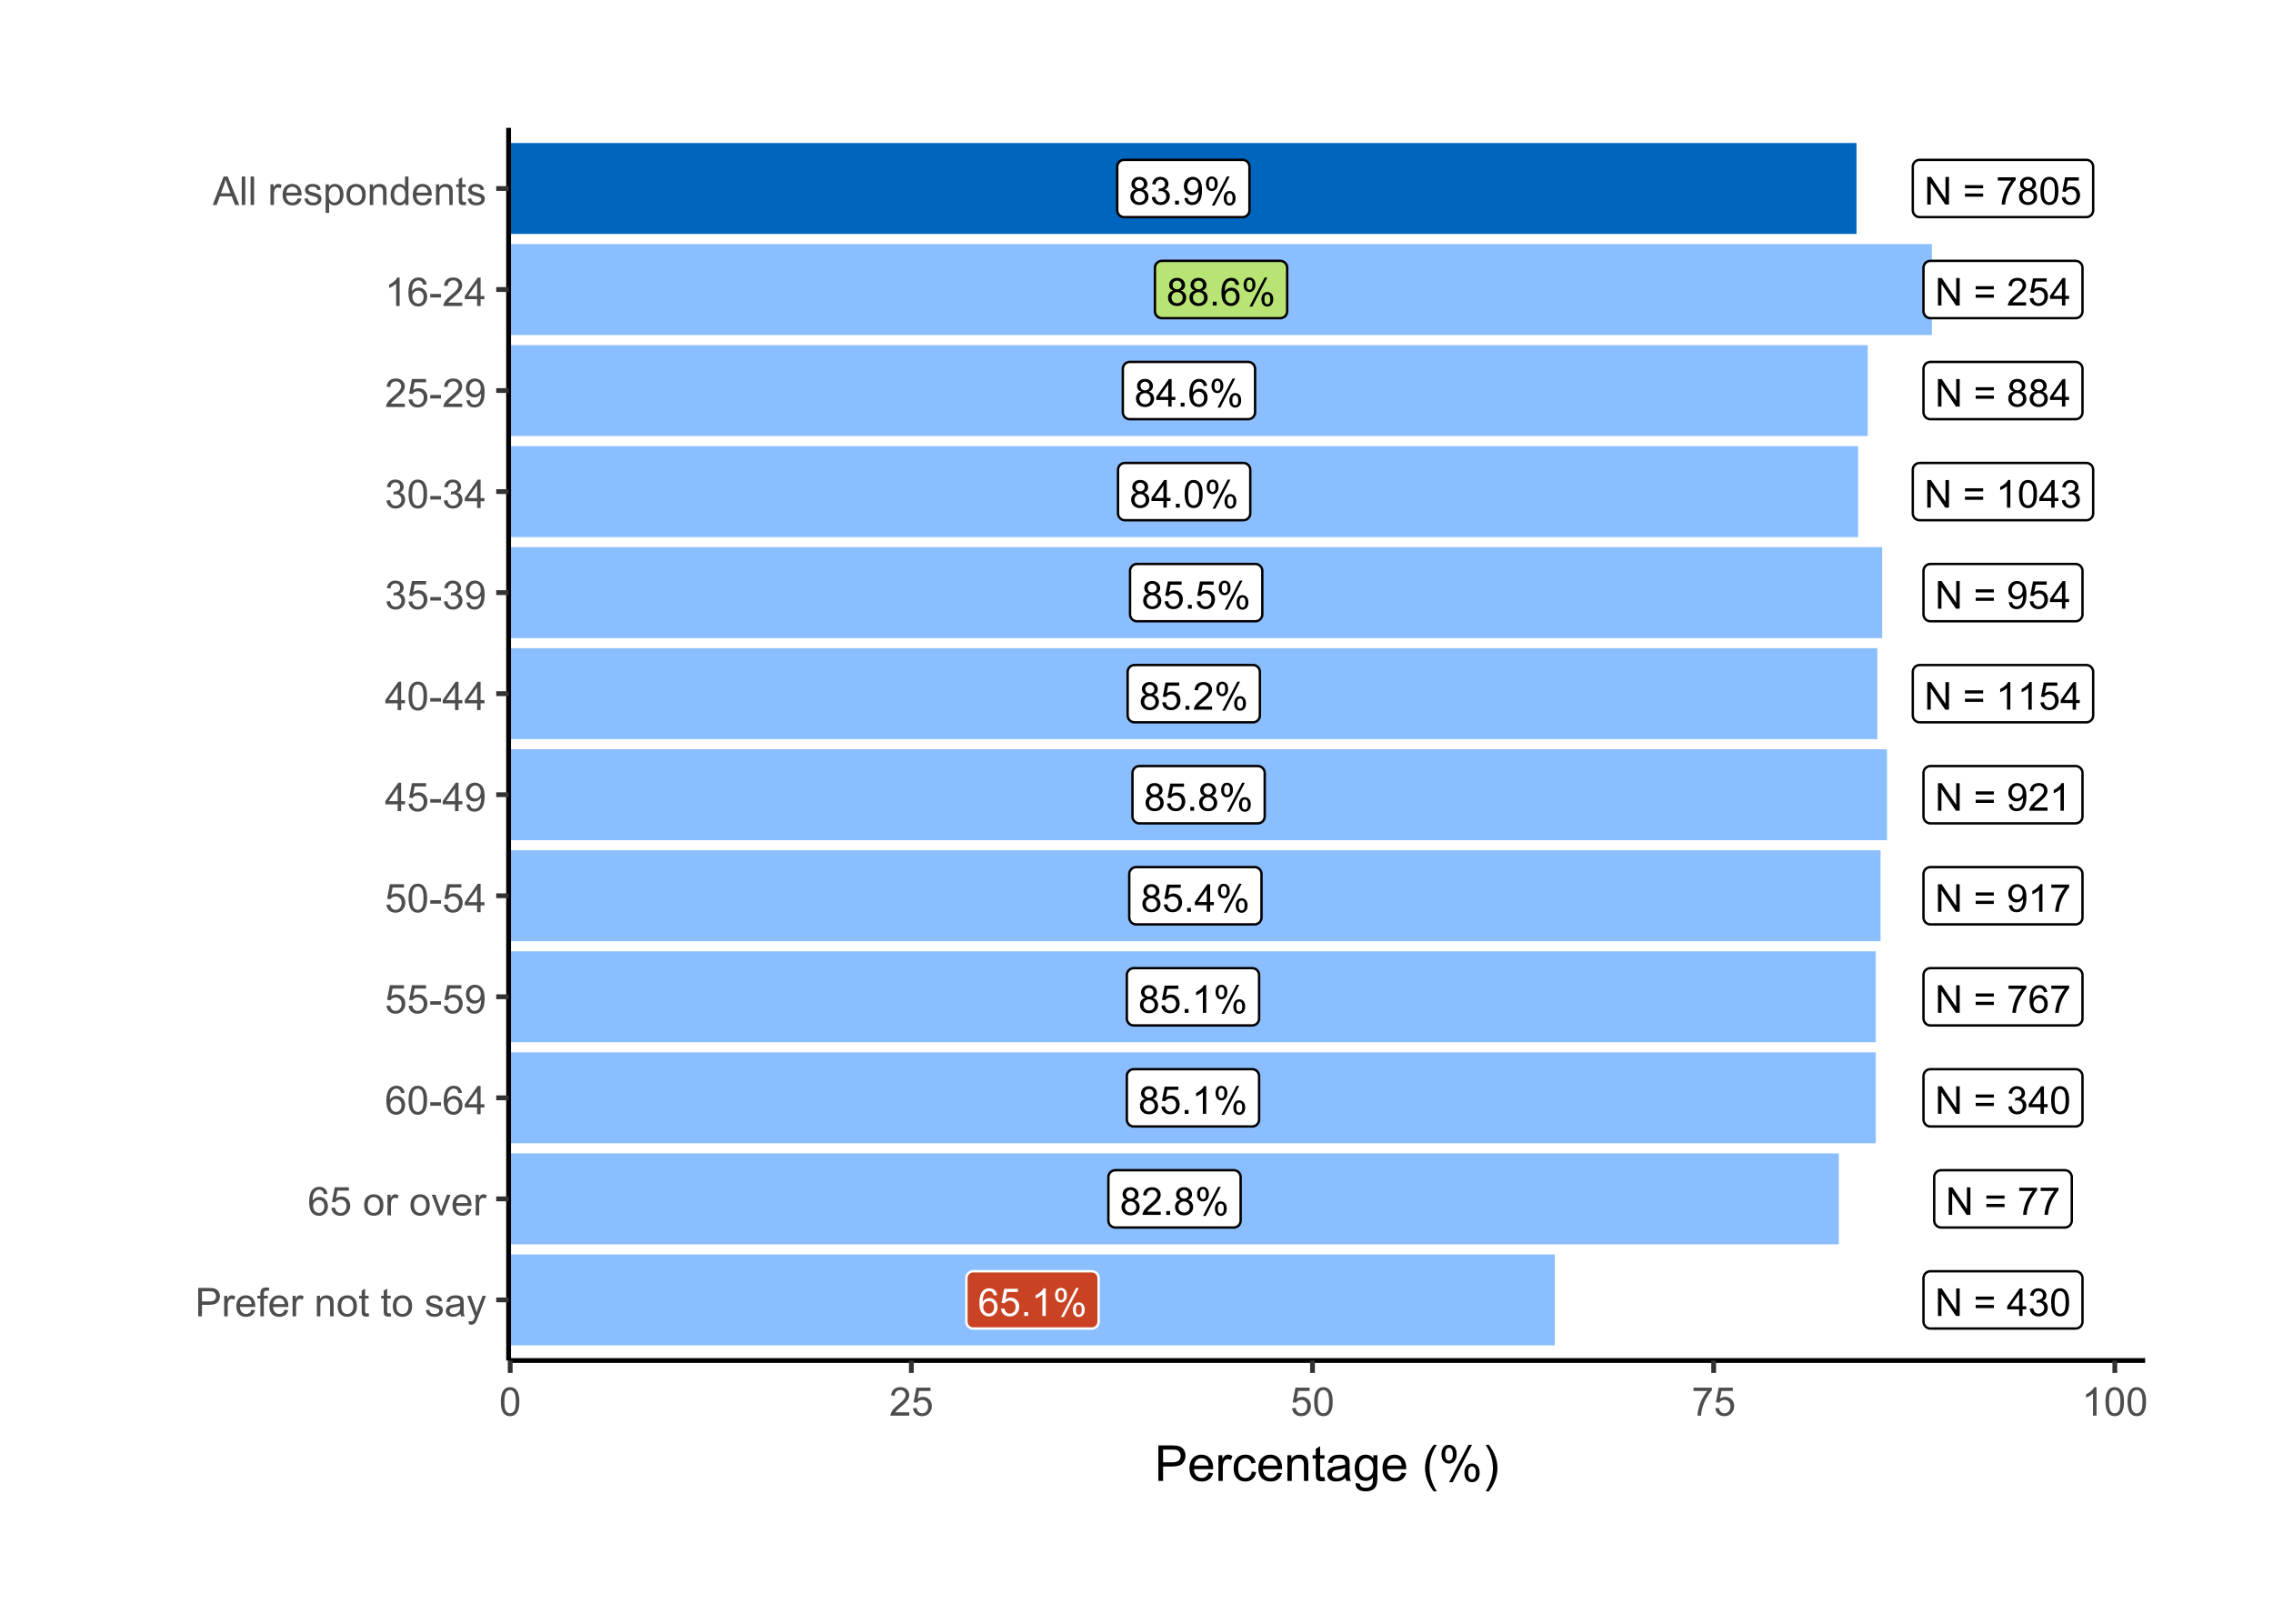 <?xml version="1.0" encoding="UTF-8"?>
<svg xmlns="http://www.w3.org/2000/svg" xmlns:xlink="http://www.w3.org/1999/xlink" width="504" height="360" viewBox="0 0 504 360">
<defs>
<g>
<g id="glyph-0-0">
<path d="M 1.508 -3.312 C 1.199 -3.426 0.969 -3.59 0.816 -3.801 C 0.668 -4.012 0.594 -4.266 0.594 -4.559 C 0.594 -5.004 0.75 -5.379 1.07 -5.68 C 1.391 -5.984 1.816 -6.137 2.348 -6.137 C 2.879 -6.137 3.309 -5.98 3.633 -5.672 C 3.961 -5.359 4.121 -4.984 4.121 -4.539 C 4.121 -4.254 4.047 -4.008 3.898 -3.801 C 3.75 -3.59 3.523 -3.426 3.223 -3.312 C 3.598 -3.191 3.883 -2.992 4.078 -2.723 C 4.273 -2.449 4.371 -2.125 4.371 -1.746 C 4.371 -1.223 4.188 -0.785 3.816 -0.43 C 3.449 -0.074 2.961 0.105 2.359 0.105 C 1.758 0.105 1.27 -0.074 0.898 -0.43 C 0.531 -0.789 0.348 -1.234 0.348 -1.766 C 0.348 -2.164 0.445 -2.496 0.648 -2.766 C 0.848 -3.035 1.137 -3.215 1.508 -3.312 M 1.359 -4.586 C 1.359 -4.297 1.453 -4.059 1.637 -3.875 C 1.824 -3.691 2.066 -3.602 2.363 -3.602 C 2.652 -3.602 2.891 -3.691 3.074 -3.875 C 3.258 -4.055 3.352 -4.277 3.352 -4.543 C 3.352 -4.816 3.254 -5.051 3.066 -5.238 C 2.875 -5.426 2.637 -5.52 2.355 -5.52 C 2.07 -5.52 1.832 -5.426 1.641 -5.242 C 1.453 -5.059 1.359 -4.84 1.359 -4.586 M 1.117 -1.762 C 1.117 -1.551 1.168 -1.344 1.27 -1.141 C 1.371 -0.941 1.52 -0.785 1.723 -0.676 C 1.922 -0.566 2.137 -0.512 2.367 -0.512 C 2.727 -0.512 3.023 -0.629 3.254 -0.859 C 3.488 -1.09 3.605 -1.383 3.605 -1.738 C 3.605 -2.098 3.484 -2.398 3.246 -2.633 C 3.004 -2.871 2.703 -2.988 2.344 -2.988 C 1.988 -2.988 1.695 -2.871 1.465 -2.637 C 1.234 -2.406 1.117 -2.113 1.117 -1.762 Z M 1.117 -1.762 "/>
</g>
<g id="glyph-0-1">
<path d="M 0.359 -1.613 L 1.109 -1.715 C 1.195 -1.289 1.34 -0.98 1.547 -0.793 C 1.754 -0.605 2.008 -0.512 2.305 -0.512 C 2.656 -0.512 2.957 -0.637 3.199 -0.879 C 3.441 -1.125 3.562 -1.426 3.562 -1.789 C 3.562 -2.133 3.449 -2.418 3.227 -2.641 C 3 -2.863 2.715 -2.977 2.367 -2.977 C 2.227 -2.977 2.051 -2.949 1.84 -2.891 L 1.922 -3.551 C 1.973 -3.547 2.012 -3.543 2.043 -3.543 C 2.363 -3.543 2.648 -3.625 2.906 -3.793 C 3.16 -3.961 3.289 -4.215 3.289 -4.562 C 3.289 -4.84 3.195 -5.066 3.008 -5.246 C 2.824 -5.43 2.582 -5.52 2.289 -5.52 C 1.996 -5.52 1.754 -5.426 1.559 -5.242 C 1.363 -5.059 1.238 -4.785 1.184 -4.418 L 0.434 -4.551 C 0.523 -5.055 0.734 -5.445 1.059 -5.719 C 1.383 -5.996 1.789 -6.137 2.273 -6.137 C 2.605 -6.137 2.91 -6.062 3.191 -5.922 C 3.473 -5.777 3.688 -5.582 3.836 -5.336 C 3.984 -5.086 4.059 -4.824 4.059 -4.547 C 4.059 -4.281 3.988 -4.043 3.848 -3.824 C 3.707 -3.609 3.496 -3.438 3.219 -3.309 C 3.578 -3.227 3.859 -3.055 4.059 -2.789 C 4.258 -2.527 4.359 -2.199 4.359 -1.805 C 4.359 -1.27 4.164 -0.82 3.777 -0.449 C 3.387 -0.078 2.895 0.109 2.301 0.109 C 1.766 0.109 1.32 -0.051 0.965 -0.371 C 0.609 -0.691 0.41 -1.105 0.359 -1.613 Z M 0.359 -1.613 "/>
</g>
<g id="glyph-0-2">
<path d="M 0.773 0 L 0.773 -0.855 L 1.629 -0.855 L 1.629 0 Z M 0.773 0 "/>
</g>
<g id="glyph-0-3">
<path d="M 0.469 -1.414 L 1.188 -1.48 C 1.25 -1.141 1.367 -0.895 1.539 -0.742 C 1.711 -0.59 1.93 -0.512 2.199 -0.512 C 2.43 -0.512 2.633 -0.566 2.809 -0.672 C 2.98 -0.777 3.125 -0.918 3.234 -1.094 C 3.344 -1.27 3.438 -1.508 3.512 -1.809 C 3.59 -2.109 3.625 -2.414 3.625 -2.727 C 3.625 -2.758 3.625 -2.809 3.621 -2.875 C 3.473 -2.637 3.266 -2.441 3.008 -2.293 C 2.746 -2.145 2.465 -2.07 2.164 -2.07 C 1.656 -2.07 1.23 -2.254 0.879 -2.621 C 0.531 -2.988 0.355 -3.473 0.355 -4.07 C 0.355 -4.691 0.535 -5.191 0.902 -5.566 C 1.27 -5.945 1.727 -6.137 2.277 -6.137 C 2.672 -6.137 3.035 -6.027 3.367 -5.812 C 3.695 -5.602 3.945 -5.297 4.117 -4.898 C 4.285 -4.504 4.371 -3.93 4.371 -3.18 C 4.371 -2.398 4.289 -1.777 4.117 -1.316 C 3.949 -0.852 3.695 -0.5 3.363 -0.258 C 3.027 -0.016 2.633 0.105 2.184 0.105 C 1.707 0.105 1.316 -0.027 1.012 -0.293 C 0.711 -0.559 0.527 -0.934 0.469 -1.414 M 3.539 -4.109 C 3.539 -4.539 3.426 -4.883 3.195 -5.137 C 2.965 -5.387 2.691 -5.516 2.367 -5.516 C 2.035 -5.516 1.742 -5.379 1.496 -5.105 C 1.25 -4.832 1.125 -4.48 1.125 -4.047 C 1.125 -3.656 1.242 -3.344 1.477 -3.098 C 1.711 -2.855 2.004 -2.734 2.348 -2.734 C 2.695 -2.734 2.98 -2.855 3.203 -3.098 C 3.426 -3.344 3.539 -3.68 3.539 -4.109 Z M 3.539 -4.109 "/>
</g>
<g id="glyph-0-4">
<path d="M 0.496 -4.645 C 0.496 -5.078 0.605 -5.449 0.824 -5.754 C 1.043 -6.062 1.363 -6.215 1.781 -6.215 C 2.164 -6.215 2.48 -6.078 2.73 -5.805 C 2.984 -5.531 3.109 -5.129 3.109 -4.598 C 3.109 -4.082 2.98 -3.684 2.727 -3.402 C 2.473 -3.125 2.16 -2.984 1.789 -2.984 C 1.418 -2.984 1.109 -3.121 0.863 -3.398 C 0.617 -3.672 0.496 -4.086 0.496 -4.645 M 1.801 -5.699 C 1.613 -5.699 1.461 -5.617 1.336 -5.457 C 1.211 -5.293 1.148 -5 1.148 -4.566 C 1.148 -4.176 1.211 -3.902 1.34 -3.742 C 1.465 -3.582 1.617 -3.5 1.801 -3.5 C 1.988 -3.5 2.145 -3.582 2.27 -3.742 C 2.395 -3.902 2.453 -4.199 2.453 -4.625 C 2.453 -5.02 2.391 -5.297 2.266 -5.457 C 2.141 -5.617 1.988 -5.699 1.801 -5.699 M 1.805 0.227 L 5.148 -6.215 L 5.754 -6.215 L 2.426 0.227 L 1.805 0.227 M 4.445 -1.434 C 4.445 -1.871 4.559 -2.246 4.777 -2.547 C 4.996 -2.852 5.316 -3.004 5.734 -3.004 C 6.117 -3.004 6.438 -2.867 6.688 -2.594 C 6.938 -2.32 7.066 -1.918 7.066 -1.387 C 7.066 -0.871 6.938 -0.473 6.684 -0.195 C 6.43 0.086 6.113 0.227 5.738 0.227 C 5.371 0.227 5.062 0.086 4.816 -0.191 C 4.57 -0.465 4.445 -0.879 4.445 -1.434 M 5.754 -2.488 C 5.566 -2.488 5.41 -2.406 5.285 -2.246 C 5.164 -2.086 5.102 -1.789 5.102 -1.359 C 5.102 -0.969 5.164 -0.695 5.289 -0.535 C 5.414 -0.371 5.566 -0.293 5.75 -0.293 C 5.945 -0.293 6.102 -0.371 6.227 -0.535 C 6.348 -0.695 6.41 -0.988 6.41 -1.418 C 6.41 -1.812 6.348 -2.09 6.223 -2.25 C 6.098 -2.41 5.941 -2.488 5.754 -2.488 Z M 5.754 -2.488 "/>
</g>
<g id="glyph-0-5">
<path d="M 4.246 -4.613 L 3.5 -4.555 C 3.434 -4.852 3.34 -5.062 3.219 -5.199 C 3.016 -5.41 2.766 -5.52 2.469 -5.52 C 2.227 -5.52 2.02 -5.453 1.84 -5.316 C 1.602 -5.145 1.414 -4.895 1.281 -4.562 C 1.145 -4.234 1.074 -3.762 1.066 -3.152 C 1.246 -3.426 1.469 -3.629 1.73 -3.762 C 1.992 -3.898 2.266 -3.965 2.551 -3.965 C 3.051 -3.965 3.477 -3.781 3.828 -3.41 C 4.18 -3.043 4.355 -2.566 4.355 -1.984 C 4.355 -1.602 4.273 -1.242 4.109 -0.914 C 3.941 -0.586 3.715 -0.332 3.426 -0.16 C 3.137 0.016 2.809 0.105 2.441 0.105 C 1.816 0.105 1.309 -0.125 0.914 -0.586 C 0.52 -1.047 0.32 -1.805 0.32 -2.859 C 0.32 -4.039 0.539 -4.898 0.977 -5.434 C 1.355 -5.902 1.867 -6.137 2.512 -6.137 C 2.992 -6.137 3.387 -6 3.695 -5.73 C 4 -5.461 4.188 -5.09 4.246 -4.613 M 1.184 -1.98 C 1.184 -1.723 1.238 -1.473 1.348 -1.238 C 1.457 -1 1.613 -0.82 1.809 -0.699 C 2.008 -0.574 2.215 -0.512 2.43 -0.512 C 2.746 -0.512 3.02 -0.641 3.246 -0.895 C 3.477 -1.152 3.59 -1.5 3.59 -1.938 C 3.59 -2.359 3.477 -2.691 3.25 -2.938 C 3.027 -3.18 2.742 -3.301 2.402 -3.301 C 2.062 -3.301 1.773 -3.18 1.539 -2.938 C 1.301 -2.691 1.184 -2.375 1.184 -1.98 Z M 1.184 -1.98 "/>
</g>
<g id="glyph-0-6">
<path d="M 2.758 0 L 2.758 -1.465 L 0.109 -1.465 L 0.109 -2.152 L 2.898 -6.109 L 3.508 -6.109 L 3.508 -2.152 L 4.336 -2.152 L 4.336 -1.465 L 3.508 -1.465 L 3.508 0 L 2.758 0 M 2.758 -2.152 L 2.758 -4.906 L 0.848 -2.152 Z M 2.758 -2.152 "/>
</g>
<g id="glyph-0-7">
<path d="M 0.355 -3.012 C 0.355 -3.734 0.43 -4.316 0.578 -4.758 C 0.727 -5.199 0.945 -5.539 1.238 -5.777 C 1.531 -6.016 1.902 -6.137 2.348 -6.137 C 2.676 -6.137 2.961 -6.07 3.211 -5.938 C 3.457 -5.805 3.66 -5.613 3.82 -5.367 C 3.984 -5.117 4.109 -4.816 4.203 -4.457 C 4.293 -4.102 4.34 -3.617 4.34 -3.012 C 4.34 -2.297 4.266 -1.719 4.117 -1.277 C 3.969 -0.836 3.75 -0.496 3.457 -0.258 C 3.164 -0.016 2.793 0.105 2.348 0.105 C 1.758 0.105 1.293 -0.105 0.957 -0.531 C 0.555 -1.039 0.355 -1.867 0.355 -3.012 M 1.125 -3.012 C 1.125 -2.012 1.242 -1.344 1.477 -1.012 C 1.711 -0.68 2.004 -0.512 2.348 -0.512 C 2.691 -0.512 2.98 -0.68 3.215 -1.012 C 3.449 -1.348 3.566 -2.012 3.566 -3.012 C 3.566 -4.02 3.449 -4.688 3.215 -5.02 C 2.98 -5.348 2.688 -5.516 2.34 -5.516 C 1.992 -5.516 1.719 -5.367 1.512 -5.078 C 1.254 -4.703 1.125 -4.016 1.125 -3.012 Z M 1.125 -3.012 "/>
</g>
<g id="glyph-0-8">
<path d="M 0.355 -1.602 L 1.141 -1.668 C 1.199 -1.285 1.336 -0.996 1.547 -0.801 C 1.762 -0.609 2.016 -0.512 2.316 -0.512 C 2.68 -0.512 2.984 -0.648 3.234 -0.922 C 3.484 -1.195 3.609 -1.555 3.609 -2.004 C 3.609 -2.434 3.488 -2.77 3.25 -3.016 C 3.008 -3.266 2.695 -3.387 2.305 -3.387 C 2.062 -3.387 1.844 -3.332 1.652 -3.223 C 1.457 -3.113 1.305 -2.973 1.191 -2.797 L 0.488 -2.887 L 1.078 -6.027 L 4.117 -6.027 L 4.117 -5.309 L 1.68 -5.309 L 1.352 -3.668 C 1.719 -3.922 2.102 -4.051 2.504 -4.051 C 3.039 -4.051 3.488 -3.867 3.855 -3.496 C 4.223 -3.129 4.406 -2.652 4.406 -2.07 C 4.406 -1.52 4.246 -1.039 3.922 -0.637 C 3.531 -0.145 2.996 0.105 2.316 0.105 C 1.762 0.105 1.309 -0.051 0.957 -0.363 C 0.605 -0.672 0.402 -1.086 0.355 -1.602 Z M 0.355 -1.602 "/>
</g>
<g id="glyph-0-9">
<path d="M 4.297 -0.723 L 4.297 0 L 0.258 0 C 0.254 -0.18 0.281 -0.355 0.348 -0.52 C 0.449 -0.797 0.613 -1.066 0.84 -1.332 C 1.066 -1.602 1.395 -1.91 1.82 -2.258 C 2.484 -2.805 2.934 -3.234 3.168 -3.555 C 3.402 -3.871 3.52 -4.172 3.52 -4.457 C 3.52 -4.754 3.41 -5.004 3.199 -5.207 C 2.984 -5.41 2.711 -5.516 2.367 -5.516 C 2.008 -5.516 1.719 -5.406 1.5 -5.188 C 1.285 -4.973 1.176 -4.672 1.172 -4.289 L 0.398 -4.367 C 0.453 -4.941 0.652 -5.383 0.996 -5.684 C 1.34 -5.984 1.805 -6.137 2.383 -6.137 C 2.969 -6.137 3.434 -5.973 3.777 -5.648 C 4.117 -5.324 4.289 -4.918 4.289 -4.438 C 4.289 -4.195 4.238 -3.953 4.141 -3.719 C 4.039 -3.48 3.871 -3.234 3.641 -2.973 C 3.41 -2.711 3.023 -2.352 2.484 -1.895 C 2.035 -1.52 1.746 -1.262 1.617 -1.129 C 1.488 -0.992 1.383 -0.855 1.301 -0.723 Z M 4.297 -0.723 "/>
</g>
<g id="glyph-0-10">
<path d="M 3.18 0 L 2.43 0 L 2.43 -4.781 C 2.25 -4.609 2.012 -4.438 1.719 -4.266 C 1.426 -4.09 1.164 -3.961 0.93 -3.875 L 0.93 -4.602 C 1.348 -4.797 1.715 -5.039 2.031 -5.316 C 2.344 -5.598 2.566 -5.871 2.695 -6.137 L 3.18 -6.137 Z M 3.18 0 "/>
</g>
<g id="glyph-0-11">
<path d="M 0.648 0 L 0.648 -6.109 L 1.48 -6.109 L 4.688 -1.312 L 4.688 -6.109 L 5.465 -6.109 L 5.465 0 L 4.633 0 L 1.426 -4.801 L 1.426 0 Z M 0.648 0 "/>
</g>
<g id="glyph-0-12">
</g>
<g id="glyph-0-13">
<path d="M 4.508 -3.594 L 0.477 -3.594 L 0.477 -4.293 L 4.508 -4.293 L 4.508 -3.594 M 4.508 -1.738 L 0.477 -1.738 L 0.477 -2.438 L 4.508 -2.438 Z M 4.508 -1.738 "/>
</g>
<g id="glyph-0-14">
<path d="M 0.402 -5.309 L 0.402 -6.031 L 4.359 -6.031 L 4.359 -5.449 C 3.969 -5.035 3.586 -4.484 3.203 -3.797 C 2.82 -3.109 2.527 -2.406 2.316 -1.68 C 2.168 -1.168 2.07 -0.609 2.031 0 L 1.258 0 C 1.266 -0.48 1.363 -1.062 1.543 -1.742 C 1.723 -2.422 1.98 -3.078 2.32 -3.711 C 2.656 -4.344 3.016 -4.875 3.398 -5.309 Z M 0.402 -5.309 "/>
</g>
<g id="glyph-1-0">
<path d="M 0.68 0 L 0.68 -6.301 L 3.055 -6.301 C 3.473 -6.301 3.793 -6.277 4.012 -6.238 C 4.324 -6.188 4.582 -6.09 4.789 -5.945 C 5 -5.801 5.168 -5.598 5.297 -5.336 C 5.422 -5.074 5.488 -4.789 5.488 -4.477 C 5.488 -3.941 5.316 -3.488 4.977 -3.117 C 4.637 -2.746 4.02 -2.562 3.129 -2.562 L 1.512 -2.562 L 1.512 0 L 0.68 0 M 1.512 -3.305 L 3.141 -3.305 C 3.68 -3.305 4.062 -3.406 4.289 -3.605 C 4.516 -3.805 4.629 -4.086 4.629 -4.453 C 4.629 -4.715 4.562 -4.941 4.43 -5.129 C 4.293 -5.316 4.121 -5.441 3.902 -5.5 C 3.762 -5.539 3.504 -5.555 3.125 -5.555 L 1.512 -5.555 Z M 1.512 -3.305 "/>
</g>
<g id="glyph-1-1">
<path d="M 0.57 0 L 0.57 -4.562 L 1.266 -4.562 L 1.266 -3.871 C 1.445 -4.195 1.609 -4.41 1.758 -4.512 C 1.91 -4.613 2.074 -4.668 2.258 -4.668 C 2.516 -4.668 2.781 -4.582 3.051 -4.418 L 2.785 -3.699 C 2.594 -3.812 2.406 -3.867 2.219 -3.867 C 2.047 -3.867 1.895 -3.816 1.762 -3.715 C 1.629 -3.613 1.531 -3.473 1.473 -3.293 C 1.387 -3.016 1.344 -2.715 1.344 -2.391 L 1.344 0 Z M 0.57 0 "/>
</g>
<g id="glyph-1-2">
<path d="M 3.703 -1.469 L 4.504 -1.371 C 4.379 -0.902 4.145 -0.543 3.805 -0.285 C 3.461 -0.027 3.027 0.102 2.496 0.102 C 1.828 0.102 1.301 -0.102 0.91 -0.512 C 0.52 -0.926 0.32 -1.5 0.32 -2.242 C 0.32 -3.012 0.52 -3.605 0.914 -4.031 C 1.312 -4.453 1.824 -4.668 2.453 -4.668 C 3.062 -4.668 3.562 -4.457 3.949 -4.043 C 4.336 -3.629 4.527 -3.043 4.527 -2.289 C 4.527 -2.246 4.527 -2.176 4.523 -2.086 L 1.121 -2.086 C 1.148 -1.582 1.293 -1.199 1.547 -0.934 C 1.801 -0.664 2.121 -0.531 2.5 -0.531 C 2.785 -0.531 3.027 -0.605 3.227 -0.758 C 3.426 -0.906 3.586 -1.145 3.703 -1.469 M 1.164 -2.719 L 3.711 -2.719 C 3.68 -3.105 3.582 -3.391 3.422 -3.582 C 3.176 -3.883 2.855 -4.031 2.461 -4.031 C 2.105 -4.031 1.809 -3.91 1.566 -3.676 C 1.324 -3.438 1.191 -3.117 1.164 -2.719 Z M 1.164 -2.719 "/>
</g>
<g id="glyph-1-3">
<path d="M 0.766 0 L 0.766 -3.961 L 0.082 -3.961 L 0.082 -4.562 L 0.766 -4.562 L 0.766 -5.047 C 0.766 -5.355 0.793 -5.582 0.848 -5.73 C 0.922 -5.934 1.051 -6.094 1.238 -6.219 C 1.426 -6.344 1.691 -6.406 2.027 -6.406 C 2.246 -6.406 2.488 -6.383 2.75 -6.328 L 2.633 -5.656 C 2.473 -5.684 2.32 -5.699 2.18 -5.699 C 1.945 -5.699 1.777 -5.648 1.68 -5.547 C 1.582 -5.445 1.535 -5.258 1.535 -4.984 L 1.535 -4.562 L 2.422 -4.562 L 2.422 -3.961 L 1.535 -3.961 L 1.535 0 Z M 0.766 0 "/>
</g>
<g id="glyph-1-4">
</g>
<g id="glyph-1-5">
<path d="M 0.578 0 L 0.578 -4.562 L 1.277 -4.562 L 1.277 -3.914 C 1.609 -4.414 2.094 -4.668 2.727 -4.668 C 3.004 -4.668 3.258 -4.617 3.488 -4.52 C 3.719 -4.418 3.891 -4.289 4.004 -4.129 C 4.121 -3.969 4.199 -3.777 4.246 -3.559 C 4.273 -3.414 4.289 -3.164 4.289 -2.805 L 4.289 0 L 3.516 0 L 3.516 -2.777 C 3.516 -3.09 3.484 -3.328 3.426 -3.484 C 3.363 -3.641 3.258 -3.762 3.105 -3.855 C 2.953 -3.949 2.773 -3.996 2.566 -3.996 C 2.234 -3.996 1.953 -3.891 1.711 -3.684 C 1.473 -3.473 1.352 -3.078 1.352 -2.492 L 1.352 0 Z M 0.578 0 "/>
</g>
<g id="glyph-1-6">
<path d="M 0.293 -2.281 C 0.293 -3.125 0.527 -3.754 0.996 -4.16 C 1.391 -4.496 1.867 -4.668 2.434 -4.668 C 3.059 -4.668 3.57 -4.461 3.969 -4.051 C 4.367 -3.641 4.566 -3.07 4.566 -2.348 C 4.566 -1.758 4.48 -1.297 4.305 -0.961 C 4.129 -0.625 3.871 -0.363 3.535 -0.176 C 3.199 0.012 2.832 0.102 2.434 0.102 C 1.793 0.102 1.277 -0.102 0.883 -0.512 C 0.488 -0.922 0.293 -1.512 0.293 -2.281 M 1.086 -2.281 C 1.086 -1.699 1.215 -1.258 1.469 -0.969 C 1.723 -0.68 2.047 -0.531 2.434 -0.531 C 2.816 -0.531 3.137 -0.68 3.391 -0.973 C 3.645 -1.262 3.773 -1.707 3.773 -2.309 C 3.773 -2.871 3.645 -3.301 3.387 -3.59 C 3.133 -3.879 2.812 -4.027 2.434 -4.027 C 2.047 -4.027 1.723 -3.883 1.469 -3.594 C 1.215 -3.305 1.086 -2.867 1.086 -2.281 Z M 1.086 -2.281 "/>
</g>
<g id="glyph-1-7">
<path d="M 2.27 -0.691 L 2.379 -0.008 C 2.164 0.039 1.969 0.059 1.797 0.059 C 1.516 0.059 1.297 0.016 1.145 -0.074 C 0.988 -0.16 0.879 -0.277 0.816 -0.422 C 0.754 -0.566 0.723 -0.871 0.723 -1.336 L 0.723 -3.961 L 0.156 -3.961 L 0.156 -4.562 L 0.723 -4.562 L 0.723 -5.695 L 1.492 -6.156 L 1.492 -4.562 L 2.27 -4.562 L 2.27 -3.961 L 1.492 -3.961 L 1.492 -1.293 C 1.492 -1.074 1.504 -0.93 1.531 -0.867 C 1.559 -0.805 1.602 -0.754 1.664 -0.719 C 1.727 -0.68 1.816 -0.66 1.93 -0.66 C 2.016 -0.66 2.129 -0.672 2.27 -0.691 Z M 2.27 -0.691 "/>
</g>
<g id="glyph-1-8">
<path d="M 0.27 -1.363 L 1.035 -1.484 C 1.078 -1.176 1.199 -0.941 1.395 -0.777 C 1.59 -0.613 1.863 -0.531 2.219 -0.531 C 2.574 -0.531 2.836 -0.605 3.008 -0.75 C 3.18 -0.895 3.266 -1.062 3.266 -1.258 C 3.266 -1.434 3.191 -1.57 3.039 -1.672 C 2.934 -1.742 2.668 -1.828 2.246 -1.934 C 1.68 -2.078 1.285 -2.199 1.066 -2.305 C 0.848 -2.41 0.684 -2.555 0.57 -2.738 C 0.457 -2.926 0.398 -3.129 0.398 -3.352 C 0.398 -3.555 0.445 -3.742 0.539 -3.918 C 0.633 -4.09 0.758 -4.234 0.918 -4.348 C 1.039 -4.438 1.203 -4.512 1.41 -4.574 C 1.621 -4.637 1.844 -4.668 2.078 -4.668 C 2.438 -4.668 2.754 -4.613 3.023 -4.512 C 3.293 -4.41 3.492 -4.27 3.621 -4.094 C 3.75 -3.918 3.84 -3.68 3.891 -3.387 L 3.133 -3.281 C 3.098 -3.52 3 -3.699 2.832 -3.832 C 2.668 -3.965 2.438 -4.031 2.137 -4.031 C 1.781 -4.031 1.527 -3.973 1.375 -3.855 C 1.223 -3.738 1.148 -3.598 1.148 -3.441 C 1.148 -3.34 1.18 -3.25 1.242 -3.172 C 1.305 -3.09 1.402 -3.02 1.539 -2.965 C 1.617 -2.938 1.844 -2.871 2.223 -2.766 C 2.77 -2.621 3.148 -2.5 3.367 -2.41 C 3.582 -2.316 3.754 -2.18 3.875 -2.004 C 4 -1.824 4.059 -1.605 4.062 -1.34 C 4.059 -1.082 3.984 -0.84 3.836 -0.613 C 3.684 -0.383 3.469 -0.207 3.184 -0.082 C 2.902 0.039 2.578 0.102 2.223 0.102 C 1.629 0.102 1.176 -0.02 0.867 -0.266 C 0.555 -0.512 0.355 -0.879 0.27 -1.363 Z M 0.27 -1.363 "/>
</g>
<g id="glyph-1-9">
<path d="M 3.559 -0.562 C 3.27 -0.32 2.996 -0.148 2.73 -0.047 C 2.465 0.055 2.18 0.102 1.879 0.102 C 1.375 0.102 0.992 -0.02 0.723 -0.266 C 0.453 -0.508 0.316 -0.82 0.316 -1.203 C 0.316 -1.426 0.367 -1.629 0.469 -1.816 C 0.57 -2 0.707 -2.148 0.871 -2.262 C 1.035 -2.371 1.219 -2.457 1.426 -2.516 C 1.578 -2.555 1.809 -2.594 2.113 -2.629 C 2.738 -2.703 3.199 -2.793 3.492 -2.895 C 3.496 -3.004 3.496 -3.07 3.496 -3.098 C 3.496 -3.414 3.426 -3.637 3.277 -3.766 C 3.082 -3.938 2.789 -4.027 2.398 -4.027 C 2.035 -4.027 1.766 -3.961 1.594 -3.836 C 1.418 -3.707 1.289 -3.48 1.207 -3.16 L 0.453 -3.262 C 0.52 -3.586 0.633 -3.848 0.789 -4.047 C 0.949 -4.246 1.176 -4.398 1.473 -4.504 C 1.773 -4.613 2.117 -4.668 2.508 -4.668 C 2.898 -4.668 3.215 -4.621 3.461 -4.527 C 3.703 -4.438 3.883 -4.32 3.996 -4.184 C 4.109 -4.043 4.191 -3.867 4.238 -3.656 C 4.262 -3.523 4.273 -3.289 4.273 -2.945 L 4.273 -1.914 C 4.273 -1.191 4.293 -0.738 4.324 -0.547 C 4.359 -0.355 4.422 -0.176 4.52 0 L 3.711 0 C 3.633 -0.16 3.582 -0.348 3.559 -0.562 M 3.492 -2.289 C 3.211 -2.176 2.793 -2.078 2.23 -2 C 1.91 -1.953 1.688 -1.902 1.555 -1.844 C 1.422 -1.785 1.32 -1.703 1.25 -1.594 C 1.18 -1.48 1.145 -1.359 1.145 -1.227 C 1.145 -1.02 1.223 -0.848 1.379 -0.711 C 1.535 -0.57 1.762 -0.504 2.062 -0.504 C 2.359 -0.504 2.625 -0.566 2.859 -0.699 C 3.09 -0.828 3.262 -1.008 3.367 -1.234 C 3.453 -1.406 3.492 -1.664 3.492 -2.008 Z M 3.492 -2.289 "/>
</g>
<g id="glyph-1-10">
<path d="M 0.547 1.758 L 0.461 1.031 C 0.629 1.078 0.777 1.102 0.902 1.102 C 1.074 1.102 1.211 1.07 1.316 1.016 C 1.418 0.957 1.504 0.875 1.57 0.773 C 1.617 0.695 1.695 0.504 1.805 0.199 C 1.82 0.156 1.844 0.09 1.875 0.008 L 0.141 -4.562 L 0.977 -4.562 L 1.926 -1.922 C 2.047 -1.586 2.16 -1.234 2.258 -0.863 C 2.344 -1.219 2.449 -1.566 2.574 -1.902 L 3.551 -4.562 L 4.324 -4.562 L 2.586 0.078 C 2.402 0.578 2.258 0.926 2.152 1.113 C 2.016 1.367 1.859 1.555 1.68 1.672 C 1.504 1.793 1.289 1.852 1.043 1.852 C 0.895 1.852 0.73 1.82 0.547 1.758 Z M 0.547 1.758 "/>
</g>
<g id="glyph-1-11">
<path d="M 4.379 -4.758 L 3.609 -4.695 C 3.539 -5 3.441 -5.219 3.316 -5.359 C 3.109 -5.578 2.852 -5.688 2.543 -5.688 C 2.297 -5.688 2.082 -5.621 1.895 -5.484 C 1.652 -5.305 1.461 -5.047 1.32 -4.703 C 1.18 -4.363 1.105 -3.879 1.102 -3.25 C 1.285 -3.531 1.516 -3.742 1.785 -3.879 C 2.051 -4.016 2.336 -4.086 2.629 -4.086 C 3.145 -4.086 3.586 -3.898 3.945 -3.516 C 4.309 -3.137 4.492 -2.648 4.492 -2.047 C 4.492 -1.648 4.406 -1.281 4.234 -0.941 C 4.062 -0.605 3.828 -0.344 3.531 -0.164 C 3.234 0.016 2.895 0.109 2.52 0.109 C 1.875 0.109 1.348 -0.129 0.941 -0.605 C 0.535 -1.078 0.332 -1.859 0.332 -2.949 C 0.332 -4.164 0.555 -5.051 1.004 -5.602 C 1.398 -6.086 1.926 -6.324 2.59 -6.324 C 3.086 -6.324 3.492 -6.188 3.809 -5.91 C 4.125 -5.629 4.316 -5.246 4.379 -4.758 M 1.219 -2.039 C 1.219 -1.773 1.277 -1.52 1.391 -1.277 C 1.504 -1.031 1.66 -0.848 1.863 -0.719 C 2.066 -0.594 2.281 -0.527 2.504 -0.527 C 2.832 -0.527 3.113 -0.66 3.348 -0.926 C 3.582 -1.188 3.699 -1.547 3.699 -2 C 3.699 -2.434 3.582 -2.777 3.352 -3.027 C 3.121 -3.277 2.828 -3.402 2.477 -3.402 C 2.125 -3.402 1.828 -3.277 1.586 -3.027 C 1.344 -2.777 1.219 -2.449 1.219 -2.039 Z M 1.219 -2.039 "/>
</g>
<g id="glyph-1-12">
<path d="M 0.367 -1.648 L 1.176 -1.719 C 1.238 -1.324 1.379 -1.027 1.598 -0.828 C 1.816 -0.629 2.078 -0.527 2.391 -0.527 C 2.762 -0.527 3.078 -0.668 3.336 -0.949 C 3.594 -1.23 3.723 -1.602 3.723 -2.066 C 3.723 -2.508 3.598 -2.855 3.348 -3.109 C 3.102 -3.367 2.777 -3.492 2.375 -3.492 C 2.125 -3.492 1.902 -3.438 1.703 -3.324 C 1.5 -3.211 1.344 -3.062 1.23 -2.883 L 0.504 -2.977 L 1.113 -6.215 L 4.246 -6.215 L 4.246 -5.473 L 1.73 -5.473 L 1.391 -3.781 C 1.77 -4.043 2.168 -4.176 2.582 -4.176 C 3.133 -4.176 3.598 -3.984 3.977 -3.605 C 4.352 -3.223 4.543 -2.734 4.543 -2.137 C 4.543 -1.566 4.375 -1.074 4.043 -0.656 C 3.641 -0.148 3.09 0.109 2.391 0.109 C 1.816 0.109 1.348 -0.055 0.984 -0.375 C 0.625 -0.695 0.418 -1.121 0.367 -1.648 Z M 0.367 -1.648 "/>
</g>
<g id="glyph-1-13">
<path d="M 1.848 0 L 0.113 -4.562 L 0.93 -4.562 L 1.906 -1.832 C 2.016 -1.535 2.109 -1.23 2.199 -0.91 C 2.27 -1.152 2.363 -1.441 2.488 -1.777 L 3.504 -4.562 L 4.297 -4.562 L 2.57 0 Z M 1.848 0 "/>
</g>
<g id="glyph-1-14">
<path d="M 0.367 -3.105 C 0.367 -3.852 0.441 -4.449 0.594 -4.906 C 0.75 -5.359 0.977 -5.711 1.277 -5.957 C 1.582 -6.203 1.961 -6.324 2.418 -6.324 C 2.758 -6.324 3.055 -6.258 3.309 -6.121 C 3.562 -5.984 3.773 -5.789 3.941 -5.531 C 4.105 -5.277 4.238 -4.965 4.332 -4.594 C 4.426 -4.227 4.473 -3.73 4.473 -3.105 C 4.473 -2.367 4.398 -1.77 4.246 -1.316 C 4.094 -0.863 3.867 -0.512 3.562 -0.266 C 3.262 -0.016 2.879 0.109 2.418 0.109 C 1.812 0.109 1.336 -0.109 0.988 -0.547 C 0.574 -1.07 0.367 -1.922 0.367 -3.105 M 1.16 -3.105 C 1.16 -2.074 1.281 -1.383 1.523 -1.043 C 1.766 -0.699 2.062 -0.527 2.418 -0.527 C 2.773 -0.527 3.074 -0.699 3.316 -1.043 C 3.559 -1.387 3.68 -2.074 3.68 -3.105 C 3.68 -4.145 3.559 -4.832 3.316 -5.172 C 3.074 -5.516 2.773 -5.684 2.41 -5.684 C 2.055 -5.684 1.773 -5.535 1.559 -5.234 C 1.293 -4.852 1.16 -4.141 1.16 -3.105 Z M 1.16 -3.105 "/>
</g>
<g id="glyph-1-15">
<path d="M 0.281 -1.891 L 0.281 -2.668 L 2.656 -2.668 L 2.656 -1.891 Z M 0.281 -1.891 "/>
</g>
<g id="glyph-1-16">
<path d="M 2.844 0 L 2.844 -1.508 L 0.113 -1.508 L 0.113 -2.219 L 2.988 -6.301 L 3.617 -6.301 L 3.617 -2.219 L 4.469 -2.219 L 4.469 -1.508 L 3.617 -1.508 L 3.617 0 L 2.844 0 M 2.844 -2.219 L 2.844 -5.059 L 0.871 -2.219 Z M 2.844 -2.219 "/>
</g>
<g id="glyph-1-17">
<path d="M 0.48 -1.457 L 1.227 -1.527 C 1.289 -1.176 1.406 -0.922 1.586 -0.766 C 1.762 -0.605 1.992 -0.527 2.27 -0.527 C 2.508 -0.527 2.715 -0.582 2.895 -0.691 C 3.074 -0.801 3.219 -0.945 3.336 -1.129 C 3.449 -1.309 3.543 -1.555 3.621 -1.863 C 3.699 -2.176 3.738 -2.488 3.738 -2.809 C 3.738 -2.844 3.738 -2.895 3.734 -2.965 C 3.578 -2.719 3.367 -2.52 3.102 -2.367 C 2.832 -2.211 2.543 -2.137 2.23 -2.137 C 1.707 -2.137 1.266 -2.324 0.906 -2.703 C 0.547 -3.082 0.367 -3.578 0.367 -4.199 C 0.367 -4.836 0.555 -5.352 0.93 -5.742 C 1.309 -6.129 1.777 -6.324 2.348 -6.324 C 2.754 -6.324 3.129 -6.215 3.469 -5.996 C 3.809 -5.773 4.066 -5.461 4.242 -5.051 C 4.418 -4.645 4.508 -4.051 4.508 -3.277 C 4.508 -2.473 4.422 -1.832 4.246 -1.355 C 4.07 -0.879 3.812 -0.516 3.465 -0.266 C 3.121 -0.016 2.715 0.109 2.25 0.109 C 1.758 0.109 1.355 -0.031 1.043 -0.305 C 0.73 -0.578 0.543 -0.961 0.48 -1.457 M 3.648 -4.238 C 3.648 -4.68 3.531 -5.031 3.293 -5.293 C 3.059 -5.555 2.773 -5.684 2.441 -5.684 C 2.098 -5.684 1.797 -5.543 1.543 -5.266 C 1.289 -4.984 1.16 -4.617 1.16 -4.172 C 1.16 -3.77 1.281 -3.445 1.523 -3.195 C 1.766 -2.945 2.062 -2.82 2.418 -2.82 C 2.777 -2.82 3.07 -2.945 3.301 -3.195 C 3.531 -3.445 3.648 -3.793 3.648 -4.238 Z M 3.648 -4.238 "/>
</g>
<g id="glyph-1-18">
<path d="M 0.371 -1.664 L 1.145 -1.766 C 1.23 -1.328 1.383 -1.012 1.598 -0.82 C 1.809 -0.625 2.07 -0.527 2.375 -0.527 C 2.738 -0.527 3.047 -0.656 3.297 -0.906 C 3.547 -1.16 3.672 -1.473 3.676 -1.844 C 3.672 -2.199 3.559 -2.492 3.324 -2.723 C 3.094 -2.953 2.797 -3.066 2.441 -3.066 C 2.293 -3.066 2.113 -3.039 1.895 -2.98 L 1.98 -3.66 C 2.031 -3.656 2.074 -3.652 2.105 -3.652 C 2.434 -3.652 2.73 -3.738 2.996 -3.91 C 3.258 -4.082 3.391 -4.348 3.391 -4.703 C 3.391 -4.988 3.293 -5.223 3.102 -5.41 C 2.91 -5.598 2.664 -5.688 2.359 -5.688 C 2.059 -5.688 1.809 -5.594 1.605 -5.406 C 1.406 -5.215 1.277 -4.934 1.219 -4.555 L 0.445 -4.691 C 0.543 -5.211 0.758 -5.613 1.09 -5.898 C 1.426 -6.184 1.844 -6.324 2.344 -6.324 C 2.688 -6.324 3.004 -6.25 3.293 -6.105 C 3.582 -5.957 3.801 -5.754 3.957 -5.5 C 4.109 -5.246 4.184 -4.973 4.184 -4.688 C 4.184 -4.414 4.113 -4.168 3.965 -3.945 C 3.82 -3.723 3.605 -3.543 3.316 -3.41 C 3.691 -3.324 3.98 -3.148 4.184 -2.875 C 4.391 -2.605 4.496 -2.266 4.496 -1.859 C 4.496 -1.312 4.293 -0.844 3.895 -0.461 C 3.492 -0.078 2.984 0.113 2.371 0.113 C 1.82 0.113 1.359 -0.055 0.996 -0.383 C 0.629 -0.711 0.422 -1.141 0.371 -1.664 Z M 0.371 -1.664 "/>
</g>
<g id="glyph-1-19">
<path d="M 4.43 -0.742 L 4.43 0 L 0.266 0 C 0.262 -0.188 0.289 -0.367 0.355 -0.539 C 0.461 -0.82 0.633 -1.102 0.867 -1.375 C 1.098 -1.648 1.438 -1.969 1.879 -2.328 C 2.562 -2.891 3.023 -3.336 3.266 -3.664 C 3.508 -3.992 3.625 -4.301 3.625 -4.594 C 3.625 -4.898 3.516 -5.16 3.297 -5.367 C 3.078 -5.578 2.793 -5.684 2.441 -5.684 C 2.066 -5.684 1.77 -5.574 1.547 -5.352 C 1.324 -5.125 1.211 -4.816 1.207 -4.422 L 0.414 -4.504 C 0.469 -5.098 0.672 -5.547 1.027 -5.859 C 1.383 -6.168 1.859 -6.324 2.457 -6.324 C 3.062 -6.324 3.539 -6.156 3.895 -5.824 C 4.246 -5.488 4.422 -5.07 4.422 -4.578 C 4.422 -4.324 4.371 -4.078 4.266 -3.832 C 4.164 -3.59 3.992 -3.332 3.754 -3.062 C 3.516 -2.793 3.117 -2.426 2.562 -1.957 C 2.098 -1.566 1.801 -1.301 1.668 -1.164 C 1.535 -1.023 1.426 -0.883 1.34 -0.742 Z M 4.43 -0.742 "/>
</g>
<g id="glyph-1-20">
<path d="M 3.277 0 L 2.504 0 L 2.504 -4.93 C 2.32 -4.75 2.074 -4.574 1.773 -4.395 C 1.469 -4.219 1.199 -4.086 0.957 -3.996 L 0.957 -4.742 C 1.391 -4.945 1.77 -5.195 2.094 -5.484 C 2.418 -5.773 2.645 -6.055 2.781 -6.324 L 3.277 -6.324 Z M 3.277 0 "/>
</g>
<g id="glyph-1-21">
<path d="M -0.012 0 L 2.406 -6.301 L 3.305 -6.301 L 5.883 0 L 4.934 0 L 4.199 -1.906 L 1.562 -1.906 L 0.871 0 L -0.012 0 M 1.805 -2.586 L 3.941 -2.586 L 3.281 -4.332 C 3.082 -4.859 2.934 -5.297 2.836 -5.637 C 2.754 -5.234 2.641 -4.832 2.496 -4.434 Z M 1.805 -2.586 "/>
</g>
<g id="glyph-1-22">
<path d="M 0.562 0 L 0.562 -6.301 L 1.336 -6.301 L 1.336 0 Z M 0.562 0 "/>
</g>
<g id="glyph-1-23">
<path d="M 0.578 1.75 L 0.578 -4.562 L 1.285 -4.562 L 1.285 -3.969 C 1.449 -4.203 1.637 -4.375 1.848 -4.492 C 2.059 -4.609 2.309 -4.668 2.609 -4.668 C 2.996 -4.668 3.34 -4.566 3.641 -4.367 C 3.938 -4.164 4.164 -3.883 4.312 -3.516 C 4.465 -3.152 4.543 -2.75 4.543 -2.316 C 4.543 -1.848 4.457 -1.43 4.289 -1.055 C 4.121 -0.68 3.879 -0.395 3.559 -0.195 C 3.242 0.004 2.906 0.102 2.551 0.102 C 2.293 0.102 2.062 0.047 1.859 -0.059 C 1.652 -0.168 1.484 -0.305 1.352 -0.473 L 1.352 1.75 L 0.578 1.75 M 1.281 -2.258 C 1.281 -1.668 1.398 -1.234 1.637 -0.953 C 1.875 -0.672 2.164 -0.531 2.5 -0.531 C 2.844 -0.531 3.141 -0.68 3.383 -0.969 C 3.629 -1.258 3.75 -1.711 3.75 -2.32 C 3.75 -2.902 3.633 -3.336 3.391 -3.625 C 3.152 -3.914 2.867 -4.059 2.535 -4.062 C 2.207 -4.059 1.914 -3.906 1.66 -3.598 C 1.406 -3.289 1.281 -2.844 1.281 -2.258 Z M 1.281 -2.258 "/>
</g>
<g id="glyph-1-24">
<path d="M 3.539 0 L 3.539 -0.574 C 3.25 -0.125 2.824 0.102 2.266 0.102 C 1.902 0.102 1.566 0.004 1.262 -0.199 C 0.957 -0.398 0.719 -0.68 0.551 -1.039 C 0.383 -1.398 0.301 -1.809 0.301 -2.277 C 0.301 -2.734 0.375 -3.145 0.527 -3.516 C 0.68 -3.887 0.906 -4.172 1.211 -4.371 C 1.516 -4.566 1.855 -4.668 2.23 -4.668 C 2.504 -4.668 2.75 -4.609 2.965 -4.492 C 3.18 -4.375 3.355 -4.227 3.488 -4.039 L 3.488 -6.301 L 4.258 -6.301 L 4.258 0 L 3.539 0 M 1.094 -2.277 C 1.094 -1.691 1.219 -1.258 1.465 -0.969 C 1.711 -0.676 2.004 -0.531 2.336 -0.531 C 2.676 -0.531 2.961 -0.672 3.199 -0.949 C 3.434 -1.223 3.555 -1.645 3.555 -2.211 C 3.555 -2.836 3.434 -3.297 3.191 -3.59 C 2.953 -3.879 2.656 -4.027 2.305 -4.027 C 1.961 -4.027 1.672 -3.887 1.441 -3.605 C 1.211 -3.324 1.094 -2.883 1.094 -2.277 Z M 1.094 -2.277 "/>
</g>
<g id="glyph-1-25">
<path d="M 0.418 -5.473 L 0.418 -6.219 L 4.496 -6.219 L 4.496 -5.617 C 4.094 -5.188 3.695 -4.621 3.301 -3.914 C 2.91 -3.207 2.605 -2.48 2.391 -1.73 C 2.234 -1.203 2.137 -0.629 2.094 0 L 1.297 0 C 1.305 -0.496 1.402 -1.094 1.59 -1.797 C 1.777 -2.496 2.043 -3.176 2.391 -3.828 C 2.738 -4.477 3.109 -5.027 3.504 -5.473 Z M 0.418 -5.473 "/>
</g>
<g id="glyph-2-0">
<path d="M 0.848 0 L 0.848 -7.875 L 3.82 -7.875 C 4.34 -7.875 4.742 -7.848 5.016 -7.797 C 5.402 -7.734 5.727 -7.613 5.988 -7.43 C 6.25 -7.25 6.461 -6.996 6.621 -6.672 C 6.777 -6.344 6.859 -5.988 6.859 -5.598 C 6.859 -4.926 6.645 -4.359 6.219 -3.898 C 5.793 -3.434 5.023 -3.203 3.91 -3.203 L 1.891 -3.203 L 1.891 0 L 0.848 0 M 1.891 -4.129 L 3.926 -4.129 C 4.598 -4.129 5.078 -4.254 5.359 -4.508 C 5.645 -4.758 5.785 -5.109 5.785 -5.562 C 5.785 -5.895 5.703 -6.176 5.535 -6.41 C 5.367 -6.645 5.148 -6.801 4.875 -6.875 C 4.703 -6.922 4.379 -6.945 3.906 -6.945 L 1.891 -6.945 Z M 1.891 -4.129 "/>
</g>
<g id="glyph-2-1">
<path d="M 4.629 -1.836 L 5.629 -1.715 C 5.473 -1.129 5.18 -0.676 4.754 -0.355 C 4.328 -0.031 3.781 0.129 3.121 0.129 C 2.285 0.129 1.625 -0.129 1.137 -0.641 C 0.648 -1.156 0.402 -1.875 0.402 -2.805 C 0.402 -3.762 0.648 -4.508 1.145 -5.039 C 1.637 -5.566 2.277 -5.832 3.066 -5.832 C 3.828 -5.832 4.453 -5.574 4.938 -5.055 C 5.418 -4.535 5.66 -3.805 5.66 -2.863 C 5.66 -2.805 5.66 -2.719 5.656 -2.605 L 1.402 -2.605 C 1.438 -1.977 1.613 -1.5 1.934 -1.164 C 2.254 -0.832 2.648 -0.664 3.125 -0.664 C 3.48 -0.664 3.781 -0.758 4.035 -0.945 C 4.285 -1.133 4.484 -1.43 4.629 -1.836 M 1.457 -3.398 L 4.641 -3.398 C 4.598 -3.879 4.477 -4.238 4.273 -4.48 C 3.969 -4.852 3.566 -5.039 3.078 -5.039 C 2.633 -5.039 2.262 -4.891 1.957 -4.594 C 1.656 -4.297 1.488 -3.898 1.457 -3.398 Z M 1.457 -3.398 "/>
</g>
<g id="glyph-2-2">
<path d="M 0.715 0 L 0.715 -5.703 L 1.586 -5.703 L 1.586 -4.84 C 1.805 -5.242 2.012 -5.512 2.199 -5.641 C 2.387 -5.77 2.594 -5.832 2.82 -5.832 C 3.145 -5.832 3.477 -5.73 3.812 -5.523 L 3.48 -4.625 C 3.242 -4.766 3.008 -4.832 2.773 -4.836 C 2.559 -4.832 2.371 -4.77 2.203 -4.645 C 2.035 -4.516 1.914 -4.34 1.844 -4.113 C 1.734 -3.77 1.68 -3.395 1.68 -2.984 L 1.68 0 Z M 0.715 0 "/>
</g>
<g id="glyph-2-3">
<path d="M 4.445 -2.09 L 5.398 -1.965 C 5.293 -1.312 5.027 -0.797 4.602 -0.426 C 4.172 -0.055 3.648 0.129 3.023 0.129 C 2.242 0.129 1.617 -0.125 1.141 -0.637 C 0.668 -1.148 0.43 -1.879 0.43 -2.832 C 0.43 -3.445 0.531 -3.984 0.734 -4.445 C 0.941 -4.91 1.25 -5.254 1.668 -5.488 C 2.086 -5.719 2.539 -5.832 3.031 -5.832 C 3.648 -5.832 4.156 -5.676 4.551 -5.363 C 4.941 -5.051 5.195 -4.605 5.305 -4.027 L 4.367 -3.883 C 4.277 -4.266 4.117 -4.555 3.891 -4.75 C 3.664 -4.941 3.391 -5.039 3.066 -5.039 C 2.578 -5.039 2.184 -4.863 1.879 -4.516 C 1.574 -4.164 1.422 -3.613 1.422 -2.859 C 1.422 -2.09 1.57 -1.535 1.863 -1.188 C 2.156 -0.84 2.539 -0.664 3.012 -0.664 C 3.395 -0.664 3.711 -0.781 3.965 -1.016 C 4.219 -1.246 4.379 -1.605 4.445 -2.09 Z M 4.445 -2.09 "/>
</g>
<g id="glyph-2-4">
<path d="M 0.727 0 L 0.727 -5.703 L 1.594 -5.703 L 1.594 -4.895 C 2.016 -5.52 2.621 -5.832 3.41 -5.832 C 3.754 -5.832 4.07 -5.77 4.359 -5.648 C 4.648 -5.523 4.863 -5.363 5.008 -5.16 C 5.148 -4.961 5.25 -4.723 5.305 -4.445 C 5.344 -4.27 5.359 -3.953 5.359 -3.508 L 5.359 0 L 4.395 0 L 4.395 -3.469 C 4.395 -3.863 4.355 -4.156 4.281 -4.352 C 4.207 -4.547 4.07 -4.703 3.879 -4.82 C 3.688 -4.938 3.465 -4.996 3.207 -4.996 C 2.793 -4.996 2.438 -4.863 2.141 -4.602 C 1.84 -4.34 1.691 -3.844 1.691 -3.117 L 1.691 0 Z M 0.727 0 "/>
</g>
<g id="glyph-2-5">
<path d="M 2.836 -0.863 L 2.977 -0.012 C 2.703 0.047 2.461 0.074 2.246 0.074 C 1.895 0.074 1.621 0.02 1.43 -0.09 C 1.234 -0.203 1.098 -0.348 1.02 -0.527 C 0.941 -0.711 0.902 -1.09 0.902 -1.672 L 0.902 -4.953 L 0.195 -4.953 L 0.195 -5.703 L 0.902 -5.703 L 0.902 -7.117 L 1.863 -7.695 L 1.863 -5.703 L 2.836 -5.703 L 2.836 -4.953 L 1.863 -4.953 L 1.863 -1.617 C 1.863 -1.34 1.879 -1.164 1.914 -1.086 C 1.949 -1.008 2.004 -0.945 2.082 -0.898 C 2.16 -0.852 2.27 -0.828 2.41 -0.828 C 2.52 -0.828 2.66 -0.84 2.836 -0.863 Z M 2.836 -0.863 "/>
</g>
<g id="glyph-2-6">
<path d="M 4.445 -0.703 C 4.09 -0.398 3.746 -0.184 3.414 -0.059 C 3.082 0.066 2.727 0.129 2.348 0.129 C 1.719 0.129 1.238 -0.023 0.902 -0.332 C 0.566 -0.637 0.398 -1.027 0.398 -1.504 C 0.398 -1.781 0.461 -2.039 0.59 -2.27 C 0.715 -2.5 0.883 -2.688 1.086 -2.824 C 1.293 -2.965 1.523 -3.07 1.781 -3.141 C 1.973 -3.191 2.258 -3.242 2.641 -3.289 C 3.422 -3.379 3.996 -3.492 4.367 -3.621 C 4.371 -3.754 4.371 -3.836 4.371 -3.871 C 4.371 -4.266 4.281 -4.543 4.098 -4.703 C 3.852 -4.922 3.484 -5.031 2.996 -5.031 C 2.543 -5.031 2.207 -4.953 1.988 -4.793 C 1.773 -4.633 1.613 -4.352 1.508 -3.949 L 0.562 -4.078 C 0.648 -4.48 0.793 -4.809 0.988 -5.059 C 1.184 -5.305 1.469 -5.496 1.844 -5.633 C 2.215 -5.766 2.645 -5.832 3.137 -5.832 C 3.625 -5.832 4.02 -5.777 4.324 -5.66 C 4.629 -5.547 4.852 -5.402 4.996 -5.23 C 5.137 -5.055 5.238 -4.836 5.297 -4.57 C 5.328 -4.406 5.344 -4.109 5.344 -3.68 L 5.344 -2.391 C 5.344 -1.492 5.363 -0.922 5.406 -0.684 C 5.445 -0.445 5.527 -0.219 5.648 0 L 4.641 0 C 4.539 -0.199 4.477 -0.434 4.445 -0.703 M 4.367 -2.863 C 4.016 -2.719 3.488 -2.598 2.789 -2.496 C 2.391 -2.441 2.109 -2.375 1.945 -2.305 C 1.781 -2.234 1.652 -2.129 1.562 -1.988 C 1.473 -1.852 1.43 -1.699 1.43 -1.531 C 1.43 -1.273 1.527 -1.059 1.723 -0.887 C 1.918 -0.715 2.203 -0.629 2.578 -0.629 C 2.949 -0.629 3.281 -0.711 3.57 -0.871 C 3.863 -1.035 4.074 -1.258 4.211 -1.543 C 4.316 -1.762 4.367 -2.082 4.367 -2.508 Z M 4.367 -2.863 "/>
</g>
<g id="glyph-2-7">
<path d="M 0.547 0.473 L 1.488 0.613 C 1.527 0.902 1.637 1.113 1.816 1.246 C 2.055 1.426 2.383 1.516 2.797 1.516 C 3.246 1.516 3.59 1.426 3.836 1.246 C 4.078 1.066 4.242 0.816 4.328 0.492 C 4.379 0.297 4.402 -0.117 4.398 -0.746 C 3.977 -0.25 3.449 0 2.82 0 C 2.035 0 1.43 -0.281 1 -0.848 C 0.57 -1.414 0.355 -2.094 0.355 -2.883 C 0.355 -3.43 0.453 -3.93 0.648 -4.391 C 0.848 -4.852 1.133 -5.207 1.508 -5.457 C 1.879 -5.707 2.32 -5.832 2.824 -5.832 C 3.5 -5.832 4.055 -5.562 4.492 -5.016 L 4.492 -5.703 L 5.383 -5.703 L 5.383 -0.773 C 5.383 0.113 5.293 0.742 5.109 1.113 C 4.93 1.484 4.645 1.777 4.25 1.992 C 3.859 2.207 3.375 2.316 2.805 2.316 C 2.125 2.316 1.574 2.16 1.156 1.855 C 0.734 1.551 0.535 1.09 0.547 0.473 M 1.348 -2.953 C 1.348 -2.207 1.496 -1.66 1.793 -1.316 C 2.09 -0.973 2.465 -0.801 2.91 -0.801 C 3.355 -0.801 3.727 -0.973 4.027 -1.312 C 4.328 -1.656 4.48 -2.191 4.48 -2.922 C 4.48 -3.621 4.324 -4.148 4.016 -4.5 C 3.707 -4.855 3.332 -5.031 2.895 -5.031 C 2.465 -5.031 2.102 -4.859 1.801 -4.508 C 1.5 -4.16 1.348 -3.641 1.348 -2.953 Z M 1.348 -2.953 "/>
</g>
<g id="glyph-2-8">
</g>
<g id="glyph-2-9">
<path d="M 2.574 2.316 C 2.039 1.641 1.59 0.855 1.219 -0.047 C 0.852 -0.949 0.664 -1.887 0.664 -2.852 C 0.664 -3.703 0.805 -4.52 1.078 -5.301 C 1.402 -6.207 1.898 -7.109 2.574 -8.008 L 3.266 -8.008 C 2.832 -7.262 2.547 -6.73 2.406 -6.414 C 2.188 -5.918 2.016 -5.402 1.891 -4.867 C 1.738 -4.195 1.66 -3.523 1.66 -2.848 C 1.66 -1.125 2.195 0.598 3.266 2.316 Z M 2.574 2.316 "/>
</g>
<g id="glyph-2-10">
<path d="M 0.641 -5.984 C 0.641 -6.547 0.781 -7.023 1.062 -7.418 C 1.348 -7.812 1.758 -8.008 2.293 -8.008 C 2.789 -8.008 3.195 -7.832 3.52 -7.48 C 3.844 -7.125 4.008 -6.609 4.008 -5.926 C 4.008 -5.258 3.844 -4.746 3.516 -4.387 C 3.188 -4.027 2.785 -3.844 2.305 -3.844 C 1.828 -3.844 1.43 -4.023 1.113 -4.379 C 0.797 -4.73 0.641 -5.266 0.641 -5.984 M 2.32 -7.344 C 2.082 -7.344 1.879 -7.238 1.723 -7.031 C 1.562 -6.824 1.484 -6.441 1.484 -5.887 C 1.484 -5.383 1.562 -5.027 1.723 -4.82 C 1.887 -4.613 2.086 -4.512 2.32 -4.512 C 2.562 -4.512 2.766 -4.617 2.926 -4.824 C 3.082 -5.031 3.164 -5.41 3.164 -5.961 C 3.164 -6.469 3.082 -6.828 2.922 -7.035 C 2.762 -7.238 2.559 -7.344 2.32 -7.344 M 2.324 0.289 L 6.633 -8.008 L 7.418 -8.008 L 3.125 0.289 L 2.324 0.289 M 5.73 -1.848 C 5.73 -2.414 5.871 -2.891 6.156 -3.285 C 6.438 -3.676 6.852 -3.871 7.391 -3.871 C 7.883 -3.871 8.293 -3.695 8.617 -3.344 C 8.941 -2.992 9.105 -2.473 9.105 -1.789 C 9.105 -1.121 8.941 -0.609 8.613 -0.25 C 8.285 0.109 7.879 0.289 7.395 0.289 C 6.918 0.289 6.523 0.113 6.207 -0.246 C 5.891 -0.602 5.73 -1.137 5.73 -1.848 M 7.418 -3.207 C 7.176 -3.207 6.973 -3.102 6.812 -2.895 C 6.652 -2.688 6.574 -2.305 6.574 -1.75 C 6.574 -1.25 6.656 -0.895 6.816 -0.688 C 6.977 -0.48 7.176 -0.375 7.414 -0.375 C 7.66 -0.375 7.863 -0.48 8.023 -0.688 C 8.18 -0.895 8.262 -1.273 8.262 -1.828 C 8.262 -2.336 8.18 -2.691 8.02 -2.898 C 7.859 -3.105 7.656 -3.207 7.418 -3.207 Z M 7.418 -3.207 "/>
</g>
<g id="glyph-2-11">
<path d="M 1.359 2.316 L 0.664 2.316 C 1.738 0.598 2.273 -1.125 2.273 -2.848 C 2.273 -3.52 2.195 -4.188 2.039 -4.852 C 1.918 -5.387 1.75 -5.902 1.531 -6.398 C 1.391 -6.719 1.102 -7.258 0.664 -8.008 L 1.359 -8.008 C 2.031 -7.109 2.531 -6.207 2.852 -5.301 C 3.129 -4.52 3.266 -3.703 3.266 -2.852 C 3.266 -1.887 3.082 -0.949 2.711 -0.047 C 2.34 0.855 1.891 1.641 1.359 2.316 Z M 1.359 2.316 "/>
</g>
</g>
<clipPath id="clip-0">
<path clip-rule="nonzero" d="M 112.773 28.348 L 475.656 28.348 L 475.656 301.645 L 112.773 301.645 Z M 112.773 28.348 "/>
</clipPath>
</defs>
<rect x="-50.4" y="-36" width="604.8" height="432" fill="rgb(100%, 100%, 100%)" fill-opacity="1"/>
<rect x="-50.4" y="-36" width="604.8" height="432" fill="rgb(100%, 100%, 100%)" fill-opacity="1"/>
<g clip-path="url(#clip-0)">
<path fill-rule="nonzero" fill="rgb(100%, 100%, 100%)" fill-opacity="1" d="M 112.773 301.641 L 475.656 301.641 L 475.656 28.344 L 112.773 28.344 Z M 112.773 301.641 "/>
</g>
<path fill-rule="nonzero" fill="rgb(0%, 39.608%, 74.118%)" fill-opacity="1" d="M 113.129 51.867 L 411.645 51.867 L 411.645 31.707 L 113.129 31.707 Z M 113.129 51.867 "/>
<path fill-rule="nonzero" fill="rgb(54.51%, 74.51%, 100%)" fill-opacity="1" d="M 113.129 74.27 L 428.367 74.27 L 428.367 54.109 L 113.129 54.109 Z M 113.129 74.27 "/>
<path fill-rule="nonzero" fill="rgb(54.51%, 74.51%, 100%)" fill-opacity="1" d="M 113.129 96.672 L 414.137 96.672 L 414.137 76.512 L 113.129 76.512 Z M 113.129 96.672 "/>
<path fill-rule="nonzero" fill="rgb(54.51%, 74.51%, 100%)" fill-opacity="1" d="M 113.129 119.07 L 412.004 119.07 L 412.004 98.91 L 113.129 98.91 Z M 113.129 119.07 "/>
<path fill-rule="nonzero" fill="rgb(54.51%, 74.51%, 100%)" fill-opacity="1" d="M 113.129 141.473 L 417.34 141.473 L 417.34 121.312 L 113.129 121.312 Z M 113.129 141.473 "/>
<path fill-rule="nonzero" fill="rgb(54.51%, 74.51%, 100%)" fill-opacity="1" d="M 113.129 163.875 L 416.273 163.875 L 416.273 143.715 L 113.129 143.715 Z M 113.129 163.875 "/>
<path fill-rule="nonzero" fill="rgb(54.51%, 74.51%, 100%)" fill-opacity="1" d="M 113.129 186.277 L 418.406 186.277 L 418.406 166.117 L 113.129 166.117 Z M 113.129 186.277 "/>
<path fill-rule="nonzero" fill="rgb(54.51%, 74.51%, 100%)" fill-opacity="1" d="M 113.129 208.676 L 416.984 208.676 L 416.984 188.516 L 113.129 188.516 Z M 113.129 208.676 "/>
<path fill-rule="nonzero" fill="rgb(54.51%, 74.51%, 100%)" fill-opacity="1" d="M 113.129 231.078 L 415.918 231.078 L 415.918 210.918 L 113.129 210.918 Z M 113.129 231.078 "/>
<path fill-rule="nonzero" fill="rgb(54.51%, 74.51%, 100%)" fill-opacity="1" d="M 113.129 253.48 L 415.918 253.48 L 415.918 233.32 L 113.129 233.32 Z M 113.129 253.48 "/>
<path fill-rule="nonzero" fill="rgb(54.51%, 74.51%, 100%)" fill-opacity="1" d="M 113.129 275.879 L 407.734 275.879 L 407.734 255.719 L 113.129 255.719 Z M 113.129 275.879 "/>
<path fill-rule="nonzero" fill="rgb(54.51%, 74.51%, 100%)" fill-opacity="1" d="M 113.129 298.281 L 344.754 298.281 L 344.754 278.121 L 113.129 278.121 Z M 113.129 298.281 "/>
<path fill-rule="nonzero" fill="rgb(100%, 100%, 100%)" fill-opacity="1" stroke-width="0.533" stroke-linecap="round" stroke-linejoin="round" stroke="rgb(0%, 0%, 0%)" stroke-opacity="1" stroke-miterlimit="10" d="M 249.262 48.137 L 275.512 48.137 L 275.449 48.137 L 275.695 48.129 L 275.938 48.078 L 276.172 47.992 L 276.383 47.867 L 276.574 47.711 L 276.738 47.523 L 276.871 47.316 L 276.969 47.09 L 277.027 46.848 L 277.047 46.602 L 277.047 36.973 L 277.027 36.727 L 276.969 36.484 L 276.871 36.258 L 276.738 36.051 L 276.574 35.863 L 276.383 35.707 L 276.172 35.586 L 275.938 35.496 L 275.695 35.445 L 275.512 35.438 L 249.262 35.438 L 249.445 35.445 L 249.199 35.438 L 248.953 35.469 L 248.715 35.535 L 248.492 35.641 L 248.289 35.781 L 248.109 35.953 L 247.961 36.152 L 247.848 36.371 L 247.77 36.605 L 247.73 36.848 L 247.723 36.973 L 247.723 46.602 L 247.73 46.48 L 247.73 46.727 L 247.77 46.969 L 247.848 47.203 L 247.961 47.422 L 248.109 47.621 L 248.289 47.793 L 248.492 47.934 L 248.715 48.039 L 248.953 48.109 L 249.199 48.137 Z M 249.262 48.137 "/>
<g fill="rgb(0%, 0%, 0%)" fill-opacity="1">
<use xlink:href="#glyph-0-0" x="250.285" y="45.344"/>
<use xlink:href="#glyph-0-1" x="255.032" y="45.344"/>
<use xlink:href="#glyph-0-2" x="259.78" y="45.344"/>
<use xlink:href="#glyph-0-3" x="262.151" y="45.344"/>
<use xlink:href="#glyph-0-4" x="266.898" y="45.344"/>
</g>
<path fill-rule="nonzero" fill="rgb(72.157%, 89.412%, 45.882%)" fill-opacity="1" stroke-width="0.533" stroke-linecap="round" stroke-linejoin="round" stroke="rgb(0%, 0%, 0%)" stroke-opacity="1" stroke-miterlimit="10" d="M 257.621 70.539 L 283.875 70.539 L 283.812 70.539 L 284.059 70.527 L 284.301 70.48 L 284.531 70.391 L 284.746 70.27 L 284.938 70.113 L 285.102 69.926 L 285.234 69.719 L 285.332 69.488 L 285.391 69.25 L 285.41 69.004 L 285.41 59.375 L 285.391 59.129 L 285.332 58.887 L 285.234 58.66 L 285.102 58.449 L 284.938 58.266 L 284.746 58.109 L 284.531 57.984 L 284.301 57.898 L 284.059 57.848 L 283.875 57.836 L 257.621 57.836 L 257.809 57.848 L 257.559 57.84 L 257.312 57.867 L 257.078 57.938 L 256.852 58.043 L 256.648 58.184 L 256.473 58.355 L 256.324 58.551 L 256.207 58.77 L 256.129 59.004 L 256.09 59.25 L 256.086 59.375 L 256.086 69.004 L 256.09 68.879 L 256.09 69.129 L 256.129 69.371 L 256.207 69.605 L 256.324 69.824 L 256.473 70.023 L 256.648 70.195 L 256.852 70.336 L 257.078 70.441 L 257.312 70.508 L 257.559 70.539 Z M 257.621 70.539 "/>
<g fill="rgb(0%, 0%, 0%)" fill-opacity="1">
<use xlink:href="#glyph-0-0" x="258.645" y="67.742"/>
<use xlink:href="#glyph-0-0" x="263.392" y="67.742"/>
<use xlink:href="#glyph-0-2" x="268.139" y="67.742"/>
<use xlink:href="#glyph-0-5" x="270.51" y="67.742"/>
<use xlink:href="#glyph-0-4" x="275.258" y="67.742"/>
</g>
<path fill-rule="nonzero" fill="rgb(100%, 100%, 100%)" fill-opacity="1" stroke-width="0.533" stroke-linecap="round" stroke-linejoin="round" stroke="rgb(0%, 0%, 0%)" stroke-opacity="1" stroke-miterlimit="10" d="M 250.504 92.941 L 276.758 92.941 L 276.695 92.941 L 276.941 92.93 L 277.184 92.879 L 277.414 92.793 L 277.629 92.668 L 277.82 92.512 L 277.984 92.328 L 278.117 92.117 L 278.215 91.891 L 278.273 91.652 L 278.293 91.406 L 278.293 81.773 L 278.273 81.527 L 278.215 81.289 L 278.117 81.062 L 277.984 80.852 L 277.82 80.668 L 277.629 80.512 L 277.414 80.387 L 277.184 80.301 L 276.941 80.25 L 276.758 80.238 L 250.504 80.238 L 250.691 80.25 L 250.445 80.238 L 250.199 80.27 L 249.961 80.34 L 249.738 80.445 L 249.535 80.586 L 249.355 80.758 L 249.207 80.953 L 249.094 81.172 L 249.016 81.406 L 248.973 81.652 L 248.969 81.773 L 248.969 91.406 L 248.973 91.281 L 248.973 91.527 L 249.016 91.773 L 249.094 92.008 L 249.207 92.227 L 249.355 92.422 L 249.535 92.594 L 249.738 92.734 L 249.961 92.84 L 250.199 92.91 L 250.445 92.941 Z M 250.504 92.941 "/>
<g fill="rgb(0%, 0%, 0%)" fill-opacity="1">
<use xlink:href="#glyph-0-0" x="251.531" y="90.145"/>
<use xlink:href="#glyph-0-6" x="256.278" y="90.145"/>
<use xlink:href="#glyph-0-2" x="261.026" y="90.145"/>
<use xlink:href="#glyph-0-5" x="263.397" y="90.145"/>
<use xlink:href="#glyph-0-4" x="268.144" y="90.145"/>
</g>
<path fill-rule="nonzero" fill="rgb(100%, 100%, 100%)" fill-opacity="1" stroke-width="0.533" stroke-linecap="round" stroke-linejoin="round" stroke="rgb(0%, 0%, 0%)" stroke-opacity="1" stroke-miterlimit="10" d="M 249.438 115.344 L 275.691 115.344 L 275.629 115.34 L 275.875 115.332 L 276.117 115.281 L 276.348 115.195 L 276.562 115.07 L 276.754 114.914 L 276.918 114.73 L 277.051 114.52 L 277.148 114.293 L 277.207 114.051 L 277.227 113.805 L 277.227 104.176 L 277.207 103.93 L 277.148 103.691 L 277.051 103.461 L 276.918 103.254 L 276.754 103.066 L 276.562 102.91 L 276.348 102.789 L 276.117 102.699 L 275.875 102.652 L 275.691 102.641 L 249.438 102.641 L 249.625 102.652 L 249.375 102.641 L 249.133 102.672 L 248.895 102.738 L 248.672 102.844 L 248.465 102.984 L 248.289 103.156 L 248.141 103.355 L 248.023 103.574 L 247.945 103.809 L 247.906 104.051 L 247.902 104.176 L 247.902 113.805 L 247.906 113.684 L 247.906 113.93 L 247.945 114.172 L 248.023 114.41 L 248.141 114.629 L 248.289 114.824 L 248.465 114.996 L 248.672 115.137 L 248.895 115.242 L 249.133 115.312 L 249.375 115.34 Z M 249.438 115.344 "/>
<g fill="rgb(0%, 0%, 0%)" fill-opacity="1">
<use xlink:href="#glyph-0-0" x="250.461" y="112.547"/>
<use xlink:href="#glyph-0-6" x="255.208" y="112.547"/>
<use xlink:href="#glyph-0-2" x="259.955" y="112.547"/>
<use xlink:href="#glyph-0-7" x="262.327" y="112.547"/>
<use xlink:href="#glyph-0-4" x="267.074" y="112.547"/>
</g>
<path fill-rule="nonzero" fill="rgb(100%, 100%, 100%)" fill-opacity="1" stroke-width="0.533" stroke-linecap="round" stroke-linejoin="round" stroke="rgb(0%, 0%, 0%)" stroke-opacity="1" stroke-miterlimit="10" d="M 252.105 137.742 L 278.359 137.742 L 278.297 137.742 L 278.543 137.734 L 278.785 137.684 L 279.016 137.594 L 279.23 137.473 L 279.422 137.316 L 279.586 137.129 L 279.719 136.922 L 279.816 136.695 L 279.875 136.453 L 279.895 136.207 L 279.895 126.578 L 279.875 126.332 L 279.816 126.09 L 279.719 125.863 L 279.586 125.656 L 279.422 125.469 L 279.23 125.312 L 279.016 125.188 L 278.785 125.102 L 278.543 125.051 L 278.359 125.039 L 252.105 125.039 L 252.293 125.051 L 252.043 125.043 L 251.801 125.07 L 251.562 125.141 L 251.34 125.246 L 251.137 125.387 L 250.957 125.559 L 250.809 125.758 L 250.691 125.977 L 250.613 126.211 L 250.574 126.453 L 250.57 126.578 L 250.57 136.207 L 250.574 136.082 L 250.574 136.332 L 250.613 136.574 L 250.691 136.809 L 250.809 137.027 L 250.957 137.227 L 251.137 137.398 L 251.34 137.539 L 251.562 137.645 L 251.801 137.711 L 252.043 137.742 Z M 252.105 137.742 "/>
<g fill="rgb(0%, 0%, 0%)" fill-opacity="1">
<use xlink:href="#glyph-0-0" x="253.133" y="134.949"/>
<use xlink:href="#glyph-0-8" x="257.88" y="134.949"/>
<use xlink:href="#glyph-0-2" x="262.627" y="134.949"/>
<use xlink:href="#glyph-0-8" x="264.999" y="134.949"/>
<use xlink:href="#glyph-0-4" x="269.746" y="134.949"/>
</g>
<path fill-rule="nonzero" fill="rgb(100%, 100%, 100%)" fill-opacity="1" stroke-width="0.533" stroke-linecap="round" stroke-linejoin="round" stroke="rgb(0%, 0%, 0%)" stroke-opacity="1" stroke-miterlimit="10" d="M 251.574 160.145 L 277.824 160.145 L 277.762 160.145 L 278.008 160.133 L 278.254 160.086 L 278.484 159.996 L 278.699 159.875 L 278.891 159.715 L 279.055 159.531 L 279.184 159.324 L 279.281 159.094 L 279.34 158.855 L 279.359 158.609 L 279.359 148.98 L 279.34 148.73 L 279.281 148.492 L 279.184 148.266 L 279.055 148.055 L 278.891 147.871 L 278.699 147.715 L 278.484 147.59 L 278.254 147.504 L 278.008 147.453 L 277.824 147.441 L 251.574 147.441 L 251.758 147.453 L 251.512 147.445 L 251.266 147.473 L 251.027 147.543 L 250.805 147.648 L 250.602 147.789 L 250.422 147.961 L 250.273 148.156 L 250.16 148.375 L 250.082 148.609 L 250.043 148.855 L 250.035 148.98 L 250.035 158.609 L 250.043 158.484 L 250.043 158.73 L 250.082 158.977 L 250.16 159.211 L 250.273 159.43 L 250.422 159.629 L 250.602 159.797 L 250.805 159.938 L 251.027 160.047 L 251.266 160.113 L 251.512 160.145 Z M 251.574 160.145 "/>
<g fill="rgb(0%, 0%, 0%)" fill-opacity="1">
<use xlink:href="#glyph-0-0" x="252.598" y="157.348"/>
<use xlink:href="#glyph-0-8" x="257.345" y="157.348"/>
<use xlink:href="#glyph-0-2" x="262.092" y="157.348"/>
<use xlink:href="#glyph-0-9" x="264.464" y="157.348"/>
<use xlink:href="#glyph-0-4" x="269.211" y="157.348"/>
</g>
<path fill-rule="nonzero" fill="rgb(100%, 100%, 100%)" fill-opacity="1" stroke-width="0.533" stroke-linecap="round" stroke-linejoin="round" stroke="rgb(0%, 0%, 0%)" stroke-opacity="1" stroke-miterlimit="10" d="M 252.641 182.547 L 278.891 182.547 L 278.828 182.547 L 279.078 182.535 L 279.32 182.484 L 279.551 182.398 L 279.766 182.273 L 279.957 182.117 L 280.121 181.934 L 280.254 181.723 L 280.348 181.496 L 280.41 181.258 L 280.43 181.012 L 280.43 171.379 L 280.41 171.133 L 280.348 170.895 L 280.254 170.664 L 280.121 170.457 L 279.957 170.273 L 279.766 170.117 L 279.551 169.992 L 279.32 169.902 L 279.078 169.855 L 278.891 169.844 L 252.641 169.844 L 252.824 169.855 L 252.578 169.844 L 252.332 169.875 L 252.094 169.945 L 251.871 170.051 L 251.668 170.191 L 251.492 170.359 L 251.344 170.559 L 251.227 170.777 L 251.148 171.012 L 251.109 171.258 L 251.105 171.379 L 251.105 181.012 L 251.109 180.887 L 251.109 181.133 L 251.148 181.379 L 251.227 181.613 L 251.344 181.832 L 251.492 182.027 L 251.668 182.199 L 251.871 182.34 L 252.094 182.445 L 252.332 182.516 L 252.578 182.547 Z M 252.641 182.547 "/>
<g fill="rgb(0%, 0%, 0%)" fill-opacity="1">
<use xlink:href="#glyph-0-0" x="253.664" y="179.75"/>
<use xlink:href="#glyph-0-8" x="258.411" y="179.75"/>
<use xlink:href="#glyph-0-2" x="263.159" y="179.75"/>
<use xlink:href="#glyph-0-0" x="265.53" y="179.75"/>
<use xlink:href="#glyph-0-4" x="270.277" y="179.75"/>
</g>
<path fill-rule="nonzero" fill="rgb(100%, 100%, 100%)" fill-opacity="1" stroke-width="0.533" stroke-linecap="round" stroke-linejoin="round" stroke="rgb(0%, 0%, 0%)" stroke-opacity="1" stroke-miterlimit="10" d="M 251.93 204.949 L 278.18 204.949 L 278.117 204.945 L 278.367 204.938 L 278.609 204.887 L 278.84 204.801 L 279.055 204.676 L 279.246 204.52 L 279.41 204.336 L 279.539 204.125 L 279.637 203.898 L 279.695 203.656 L 279.715 203.41 L 279.715 193.781 L 279.695 193.535 L 279.637 193.293 L 279.539 193.066 L 279.41 192.859 L 279.246 192.672 L 279.055 192.516 L 278.84 192.395 L 278.609 192.305 L 278.367 192.258 L 278.18 192.246 L 251.93 192.246 L 252.113 192.258 L 251.867 192.246 L 251.621 192.277 L 251.383 192.344 L 251.16 192.449 L 250.957 192.59 L 250.777 192.762 L 250.629 192.961 L 250.516 193.18 L 250.438 193.414 L 250.398 193.656 L 250.391 193.781 L 250.391 203.41 L 250.398 203.289 L 250.398 203.535 L 250.438 203.777 L 250.516 204.012 L 250.629 204.23 L 250.777 204.43 L 250.957 204.602 L 251.16 204.742 L 251.383 204.848 L 251.621 204.918 L 251.867 204.945 Z M 251.93 204.949 "/>
<g fill="rgb(0%, 0%, 0%)" fill-opacity="1">
<use xlink:href="#glyph-0-0" x="252.953" y="202.152"/>
<use xlink:href="#glyph-0-8" x="257.7" y="202.152"/>
<use xlink:href="#glyph-0-2" x="262.448" y="202.152"/>
<use xlink:href="#glyph-0-6" x="264.819" y="202.152"/>
<use xlink:href="#glyph-0-4" x="269.566" y="202.152"/>
</g>
<path fill-rule="nonzero" fill="rgb(100%, 100%, 100%)" fill-opacity="1" stroke-width="0.533" stroke-linecap="round" stroke-linejoin="round" stroke="rgb(0%, 0%, 0%)" stroke-opacity="1" stroke-miterlimit="10" d="M 251.395 227.348 L 277.648 227.348 L 277.586 227.348 L 277.832 227.336 L 278.074 227.289 L 278.305 227.199 L 278.52 227.078 L 278.711 226.922 L 278.875 226.734 L 279.008 226.527 L 279.105 226.301 L 279.164 226.059 L 279.184 225.812 L 279.184 216.184 L 279.164 215.938 L 279.105 215.695 L 279.008 215.469 L 278.875 215.258 L 278.711 215.074 L 278.52 214.918 L 278.305 214.793 L 278.074 214.707 L 277.832 214.656 L 277.648 214.645 L 251.395 214.645 L 251.582 214.656 L 251.332 214.648 L 251.086 214.676 L 250.852 214.746 L 250.625 214.852 L 250.422 214.992 L 250.246 215.164 L 250.098 215.363 L 249.98 215.582 L 249.902 215.816 L 249.863 216.059 L 249.859 216.184 L 249.859 225.812 L 249.863 225.688 L 249.863 225.938 L 249.902 226.18 L 249.98 226.414 L 250.098 226.633 L 250.246 226.832 L 250.422 227.004 L 250.625 227.145 L 250.852 227.25 L 251.086 227.316 L 251.332 227.348 Z M 251.395 227.348 "/>
<g fill="rgb(0%, 0%, 0%)" fill-opacity="1">
<use xlink:href="#glyph-0-0" x="252.418" y="224.551"/>
<use xlink:href="#glyph-0-8" x="257.165" y="224.551"/>
<use xlink:href="#glyph-0-2" x="261.912" y="224.551"/>
<use xlink:href="#glyph-0-10" x="264.284" y="224.551"/>
<use xlink:href="#glyph-0-4" x="269.031" y="224.551"/>
</g>
<path fill-rule="nonzero" fill="rgb(100%, 100%, 100%)" fill-opacity="1" stroke-width="0.533" stroke-linecap="round" stroke-linejoin="round" stroke="rgb(0%, 0%, 0%)" stroke-opacity="1" stroke-miterlimit="10" d="M 251.395 249.75 L 277.648 249.75 L 277.586 249.75 L 277.832 249.738 L 278.074 249.691 L 278.305 249.602 L 278.52 249.477 L 278.711 249.32 L 278.875 249.137 L 279.008 248.93 L 279.105 248.699 L 279.164 248.461 L 279.184 248.215 L 279.184 238.582 L 279.164 238.336 L 279.105 238.098 L 279.008 237.871 L 278.875 237.66 L 278.711 237.477 L 278.52 237.32 L 278.305 237.195 L 278.074 237.109 L 277.832 237.059 L 277.648 237.047 L 251.395 237.047 L 251.582 237.059 L 251.332 237.047 L 251.086 237.078 L 250.852 237.148 L 250.625 237.254 L 250.422 237.395 L 250.246 237.566 L 250.098 237.762 L 249.98 237.98 L 249.902 238.215 L 249.863 238.461 L 249.859 238.582 L 249.859 248.215 L 249.863 248.09 L 249.863 248.336 L 249.902 248.582 L 249.98 248.816 L 250.098 249.035 L 250.246 249.234 L 250.422 249.402 L 250.625 249.543 L 250.852 249.652 L 251.086 249.719 L 251.332 249.75 Z M 251.395 249.75 "/>
<g fill="rgb(0%, 0%, 0%)" fill-opacity="1">
<use xlink:href="#glyph-0-0" x="252.418" y="246.953"/>
<use xlink:href="#glyph-0-8" x="257.165" y="246.953"/>
<use xlink:href="#glyph-0-2" x="261.912" y="246.953"/>
<use xlink:href="#glyph-0-10" x="264.284" y="246.953"/>
<use xlink:href="#glyph-0-4" x="269.031" y="246.953"/>
</g>
<path fill-rule="nonzero" fill="rgb(100%, 100%, 100%)" fill-opacity="1" stroke-width="0.533" stroke-linecap="round" stroke-linejoin="round" stroke="rgb(0%, 0%, 0%)" stroke-opacity="1" stroke-miterlimit="10" d="M 247.305 272.152 L 273.555 272.152 L 273.492 272.148 L 273.738 272.141 L 273.98 272.09 L 274.215 272.004 L 274.426 271.879 L 274.621 271.723 L 274.785 271.539 L 274.914 271.328 L 275.012 271.102 L 275.07 270.863 L 275.09 270.613 L 275.09 260.984 L 275.07 260.738 L 275.012 260.5 L 274.914 260.27 L 274.785 260.062 L 274.621 259.879 L 274.426 259.719 L 274.215 259.598 L 273.98 259.508 L 273.738 259.461 L 273.555 259.449 L 247.305 259.449 L 247.488 259.461 L 247.242 259.449 L 246.996 259.48 L 246.758 259.547 L 246.535 259.656 L 246.332 259.797 L 246.152 259.965 L 246.004 260.164 L 245.891 260.383 L 245.812 260.617 L 245.773 260.863 L 245.766 260.984 L 245.766 270.613 L 245.773 270.492 L 245.773 270.738 L 245.812 270.984 L 245.891 271.219 L 246.004 271.438 L 246.152 271.633 L 246.332 271.805 L 246.535 271.945 L 246.758 272.051 L 246.996 272.121 L 247.242 272.148 Z M 247.305 272.152 "/>
<g fill="rgb(0%, 0%, 0%)" fill-opacity="1">
<use xlink:href="#glyph-0-0" x="248.328" y="269.355"/>
<use xlink:href="#glyph-0-9" x="253.075" y="269.355"/>
<use xlink:href="#glyph-0-2" x="257.823" y="269.355"/>
<use xlink:href="#glyph-0-0" x="260.194" y="269.355"/>
<use xlink:href="#glyph-0-4" x="264.941" y="269.355"/>
</g>
<path fill-rule="nonzero" fill="rgb(78.431%, 25.882%, 13.725%)" fill-opacity="1" stroke-width="0.533" stroke-linecap="round" stroke-linejoin="round" stroke="rgb(100%, 100%, 100%)" stroke-opacity="1" stroke-miterlimit="10" d="M 215.816 294.555 L 242.066 294.555 L 242.004 294.551 L 242.25 294.543 L 242.492 294.492 L 242.727 294.406 L 242.938 294.281 L 243.129 294.125 L 243.293 293.938 L 243.426 293.73 L 243.523 293.504 L 243.582 293.262 L 243.602 293.016 L 243.602 283.387 L 243.582 283.141 L 243.523 282.898 L 243.426 282.672 L 243.293 282.465 L 243.129 282.277 L 242.938 282.121 L 242.727 282 L 242.492 281.91 L 242.25 281.859 L 242.066 281.852 L 215.816 281.852 L 216 281.859 L 215.754 281.852 L 215.508 281.883 L 215.27 281.949 L 215.047 282.055 L 214.844 282.195 L 214.664 282.367 L 214.516 282.566 L 214.402 282.785 L 214.324 283.02 L 214.285 283.262 L 214.277 283.387 L 214.277 293.016 L 214.285 292.895 L 214.285 293.141 L 214.324 293.383 L 214.402 293.617 L 214.516 293.836 L 214.664 294.035 L 214.844 294.207 L 215.047 294.348 L 215.27 294.453 L 215.508 294.523 L 215.754 294.551 Z M 215.816 294.555 "/>
<g fill="rgb(100%, 100%, 100%)" fill-opacity="1">
<use xlink:href="#glyph-0-5" x="216.84" y="291.758"/>
<use xlink:href="#glyph-0-8" x="221.587" y="291.758"/>
<use xlink:href="#glyph-0-2" x="226.334" y="291.758"/>
<use xlink:href="#glyph-0-10" x="228.706" y="291.758"/>
<use xlink:href="#glyph-0-4" x="233.453" y="291.758"/>
</g>
<path fill-rule="nonzero" fill="rgb(100%, 100%, 100%)" fill-opacity="1" stroke-width="0.533" stroke-linecap="round" stroke-linejoin="round" stroke="rgb(0%, 0%, 0%)" stroke-opacity="1" stroke-miterlimit="10" d="M 425.664 48.137 L 462.594 48.137 L 462.531 48.137 L 462.781 48.129 L 463.023 48.078 L 463.254 47.992 L 463.469 47.867 L 463.66 47.711 L 463.824 47.523 L 463.953 47.316 L 464.051 47.09 L 464.109 46.848 L 464.129 46.602 L 464.129 36.973 L 464.109 36.727 L 464.051 36.484 L 463.953 36.258 L 463.824 36.051 L 463.66 35.863 L 463.469 35.707 L 463.254 35.586 L 463.023 35.496 L 462.781 35.445 L 462.594 35.438 L 425.664 35.438 L 425.852 35.445 L 425.602 35.438 L 425.355 35.469 L 425.121 35.535 L 424.898 35.641 L 424.691 35.781 L 424.516 35.953 L 424.367 36.152 L 424.25 36.371 L 424.172 36.605 L 424.133 36.848 L 424.129 36.973 L 424.129 46.602 L 424.133 46.48 L 424.133 46.727 L 424.172 46.969 L 424.25 47.203 L 424.367 47.422 L 424.516 47.621 L 424.691 47.793 L 424.898 47.934 L 425.121 48.039 L 425.355 48.109 L 425.602 48.137 Z M 425.664 48.137 "/>
<g fill="rgb(0%, 0%, 0%)" fill-opacity="1">
<use xlink:href="#glyph-0-11" x="426.688" y="45.344"/>
<use xlink:href="#glyph-0-12" x="432.852" y="45.344"/>
<use xlink:href="#glyph-0-13" x="435.223" y="45.344"/>
<use xlink:href="#glyph-0-12" x="440.208" y="45.344"/>
<use xlink:href="#glyph-0-14" x="442.58" y="45.344"/>
<use xlink:href="#glyph-0-0" x="447.327" y="45.344"/>
<use xlink:href="#glyph-0-7" x="452.074" y="45.344"/>
<use xlink:href="#glyph-0-8" x="456.821" y="45.344"/>
</g>
<path fill-rule="nonzero" fill="rgb(100%, 100%, 100%)" fill-opacity="1" stroke-width="0.533" stroke-linecap="round" stroke-linejoin="round" stroke="rgb(0%, 0%, 0%)" stroke-opacity="1" stroke-miterlimit="10" d="M 428.039 70.539 L 460.223 70.539 L 460.16 70.539 L 460.406 70.527 L 460.648 70.48 L 460.879 70.391 L 461.094 70.27 L 461.285 70.113 L 461.449 69.926 L 461.582 69.719 L 461.68 69.488 L 461.738 69.25 L 461.758 69.004 L 461.758 59.375 L 461.738 59.129 L 461.68 58.887 L 461.582 58.66 L 461.449 58.449 L 461.285 58.266 L 461.094 58.109 L 460.879 57.984 L 460.648 57.898 L 460.406 57.848 L 460.223 57.836 L 428.039 57.836 L 428.223 57.848 L 427.977 57.84 L 427.73 57.867 L 427.492 57.938 L 427.27 58.043 L 427.066 58.184 L 426.887 58.355 L 426.738 58.551 L 426.625 58.77 L 426.547 59.004 L 426.508 59.25 L 426.5 59.375 L 426.5 69.004 L 426.508 68.879 L 426.508 69.129 L 426.547 69.371 L 426.625 69.605 L 426.738 69.824 L 426.887 70.023 L 427.066 70.195 L 427.27 70.336 L 427.492 70.441 L 427.73 70.508 L 427.977 70.539 Z M 428.039 70.539 "/>
<g fill="rgb(0%, 0%, 0%)" fill-opacity="1">
<use xlink:href="#glyph-0-11" x="429.062" y="67.742"/>
<use xlink:href="#glyph-0-12" x="435.227" y="67.742"/>
<use xlink:href="#glyph-0-13" x="437.598" y="67.742"/>
<use xlink:href="#glyph-0-12" x="442.583" y="67.742"/>
<use xlink:href="#glyph-0-9" x="444.955" y="67.742"/>
<use xlink:href="#glyph-0-8" x="449.702" y="67.742"/>
<use xlink:href="#glyph-0-6" x="454.449" y="67.742"/>
</g>
<path fill-rule="nonzero" fill="rgb(100%, 100%, 100%)" fill-opacity="1" stroke-width="0.533" stroke-linecap="round" stroke-linejoin="round" stroke="rgb(0%, 0%, 0%)" stroke-opacity="1" stroke-miterlimit="10" d="M 428.039 92.941 L 460.223 92.941 L 460.16 92.941 L 460.406 92.93 L 460.648 92.879 L 460.879 92.793 L 461.094 92.668 L 461.285 92.512 L 461.449 92.328 L 461.582 92.117 L 461.68 91.891 L 461.738 91.652 L 461.758 91.406 L 461.758 81.773 L 461.738 81.527 L 461.68 81.289 L 461.582 81.062 L 461.449 80.852 L 461.285 80.668 L 461.094 80.512 L 460.879 80.387 L 460.648 80.301 L 460.406 80.25 L 460.223 80.238 L 428.039 80.238 L 428.223 80.25 L 427.977 80.238 L 427.73 80.27 L 427.492 80.34 L 427.27 80.445 L 427.066 80.586 L 426.887 80.758 L 426.738 80.953 L 426.625 81.172 L 426.547 81.406 L 426.508 81.652 L 426.5 81.773 L 426.5 91.406 L 426.508 91.281 L 426.508 91.527 L 426.547 91.773 L 426.625 92.008 L 426.738 92.227 L 426.887 92.422 L 427.066 92.594 L 427.27 92.734 L 427.492 92.84 L 427.73 92.91 L 427.977 92.941 Z M 428.039 92.941 "/>
<g fill="rgb(0%, 0%, 0%)" fill-opacity="1">
<use xlink:href="#glyph-0-11" x="429.062" y="90.145"/>
<use xlink:href="#glyph-0-12" x="435.227" y="90.145"/>
<use xlink:href="#glyph-0-13" x="437.598" y="90.145"/>
<use xlink:href="#glyph-0-12" x="442.583" y="90.145"/>
<use xlink:href="#glyph-0-0" x="444.955" y="90.145"/>
<use xlink:href="#glyph-0-0" x="449.702" y="90.145"/>
<use xlink:href="#glyph-0-6" x="454.449" y="90.145"/>
</g>
<path fill-rule="nonzero" fill="rgb(100%, 100%, 100%)" fill-opacity="1" stroke-width="0.533" stroke-linecap="round" stroke-linejoin="round" stroke="rgb(0%, 0%, 0%)" stroke-opacity="1" stroke-miterlimit="10" d="M 425.664 115.344 L 462.594 115.344 L 462.531 115.34 L 462.781 115.332 L 463.023 115.281 L 463.254 115.195 L 463.469 115.07 L 463.66 114.914 L 463.824 114.73 L 463.953 114.52 L 464.051 114.293 L 464.109 114.051 L 464.129 113.805 L 464.129 104.176 L 464.109 103.93 L 464.051 103.691 L 463.953 103.461 L 463.824 103.254 L 463.66 103.066 L 463.469 102.91 L 463.254 102.789 L 463.023 102.699 L 462.781 102.652 L 462.594 102.641 L 425.664 102.641 L 425.852 102.652 L 425.602 102.641 L 425.355 102.672 L 425.121 102.738 L 424.898 102.844 L 424.691 102.984 L 424.516 103.156 L 424.367 103.355 L 424.25 103.574 L 424.172 103.809 L 424.133 104.051 L 424.129 104.176 L 424.129 113.805 L 424.133 113.684 L 424.133 113.93 L 424.172 114.172 L 424.25 114.41 L 424.367 114.629 L 424.516 114.824 L 424.691 114.996 L 424.898 115.137 L 425.121 115.242 L 425.355 115.312 L 425.602 115.34 Z M 425.664 115.344 "/>
<g fill="rgb(0%, 0%, 0%)" fill-opacity="1">
<use xlink:href="#glyph-0-11" x="426.688" y="112.547"/>
<use xlink:href="#glyph-0-12" x="432.852" y="112.547"/>
<use xlink:href="#glyph-0-13" x="435.223" y="112.547"/>
<use xlink:href="#glyph-0-12" x="440.208" y="112.547"/>
<use xlink:href="#glyph-0-10" x="442.58" y="112.547"/>
<use xlink:href="#glyph-0-7" x="447.327" y="112.547"/>
<use xlink:href="#glyph-0-6" x="452.074" y="112.547"/>
<use xlink:href="#glyph-0-1" x="456.821" y="112.547"/>
</g>
<path fill-rule="nonzero" fill="rgb(100%, 100%, 100%)" fill-opacity="1" stroke-width="0.533" stroke-linecap="round" stroke-linejoin="round" stroke="rgb(0%, 0%, 0%)" stroke-opacity="1" stroke-miterlimit="10" d="M 428.039 137.742 L 460.223 137.742 L 460.16 137.742 L 460.406 137.734 L 460.648 137.684 L 460.879 137.594 L 461.094 137.473 L 461.285 137.316 L 461.449 137.129 L 461.582 136.922 L 461.68 136.695 L 461.738 136.453 L 461.758 136.207 L 461.758 126.578 L 461.738 126.332 L 461.68 126.09 L 461.582 125.863 L 461.449 125.656 L 461.285 125.469 L 461.094 125.312 L 460.879 125.188 L 460.648 125.102 L 460.406 125.051 L 460.223 125.039 L 428.039 125.039 L 428.223 125.051 L 427.977 125.043 L 427.73 125.07 L 427.492 125.141 L 427.27 125.246 L 427.066 125.387 L 426.887 125.559 L 426.738 125.758 L 426.625 125.977 L 426.547 126.211 L 426.508 126.453 L 426.5 126.578 L 426.5 136.207 L 426.508 136.082 L 426.508 136.332 L 426.547 136.574 L 426.625 136.809 L 426.738 137.027 L 426.887 137.227 L 427.066 137.398 L 427.27 137.539 L 427.492 137.645 L 427.73 137.711 L 427.977 137.742 Z M 428.039 137.742 "/>
<g fill="rgb(0%, 0%, 0%)" fill-opacity="1">
<use xlink:href="#glyph-0-11" x="429.062" y="134.949"/>
<use xlink:href="#glyph-0-12" x="435.227" y="134.949"/>
<use xlink:href="#glyph-0-13" x="437.598" y="134.949"/>
<use xlink:href="#glyph-0-12" x="442.583" y="134.949"/>
<use xlink:href="#glyph-0-3" x="444.955" y="134.949"/>
<use xlink:href="#glyph-0-8" x="449.702" y="134.949"/>
<use xlink:href="#glyph-0-6" x="454.449" y="134.949"/>
</g>
<path fill-rule="nonzero" fill="rgb(100%, 100%, 100%)" fill-opacity="1" stroke-width="0.533" stroke-linecap="round" stroke-linejoin="round" stroke="rgb(0%, 0%, 0%)" stroke-opacity="1" stroke-miterlimit="10" d="M 425.664 160.145 L 462.594 160.145 L 462.531 160.145 L 462.781 160.133 L 463.023 160.086 L 463.254 159.996 L 463.469 159.875 L 463.66 159.715 L 463.824 159.531 L 463.953 159.324 L 464.051 159.094 L 464.109 158.855 L 464.129 158.609 L 464.129 148.98 L 464.109 148.73 L 464.051 148.492 L 463.953 148.266 L 463.824 148.055 L 463.66 147.871 L 463.469 147.715 L 463.254 147.59 L 463.023 147.504 L 462.781 147.453 L 462.594 147.441 L 425.664 147.441 L 425.852 147.453 L 425.602 147.445 L 425.355 147.473 L 425.121 147.543 L 424.898 147.648 L 424.691 147.789 L 424.516 147.961 L 424.367 148.156 L 424.25 148.375 L 424.172 148.609 L 424.133 148.855 L 424.129 148.98 L 424.129 158.609 L 424.133 158.484 L 424.133 158.73 L 424.172 158.977 L 424.25 159.211 L 424.367 159.43 L 424.516 159.629 L 424.691 159.797 L 424.898 159.938 L 425.121 160.047 L 425.355 160.113 L 425.602 160.145 Z M 425.664 160.145 "/>
<g fill="rgb(0%, 0%, 0%)" fill-opacity="1">
<use xlink:href="#glyph-0-11" x="426.688" y="157.348"/>
<use xlink:href="#glyph-0-12" x="432.852" y="157.348"/>
<use xlink:href="#glyph-0-13" x="435.223" y="157.348"/>
<use xlink:href="#glyph-0-12" x="440.208" y="157.348"/>
<use xlink:href="#glyph-0-10" x="442.58" y="157.348"/>
<use xlink:href="#glyph-0-10" x="447.327" y="157.348"/>
<use xlink:href="#glyph-0-8" x="452.074" y="157.348"/>
<use xlink:href="#glyph-0-6" x="456.821" y="157.348"/>
</g>
<path fill-rule="nonzero" fill="rgb(100%, 100%, 100%)" fill-opacity="1" stroke-width="0.533" stroke-linecap="round" stroke-linejoin="round" stroke="rgb(0%, 0%, 0%)" stroke-opacity="1" stroke-miterlimit="10" d="M 428.039 182.547 L 460.223 182.547 L 460.16 182.547 L 460.406 182.535 L 460.648 182.484 L 460.879 182.398 L 461.094 182.273 L 461.285 182.117 L 461.449 181.934 L 461.582 181.723 L 461.68 181.496 L 461.738 181.258 L 461.758 181.012 L 461.758 171.379 L 461.738 171.133 L 461.68 170.895 L 461.582 170.664 L 461.449 170.457 L 461.285 170.273 L 461.094 170.117 L 460.879 169.992 L 460.648 169.902 L 460.406 169.855 L 460.223 169.844 L 428.039 169.844 L 428.223 169.855 L 427.977 169.844 L 427.73 169.875 L 427.492 169.945 L 427.27 170.051 L 427.066 170.191 L 426.887 170.359 L 426.738 170.559 L 426.625 170.777 L 426.547 171.012 L 426.508 171.258 L 426.5 171.379 L 426.5 181.012 L 426.508 180.887 L 426.508 181.133 L 426.547 181.379 L 426.625 181.613 L 426.738 181.832 L 426.887 182.027 L 427.066 182.199 L 427.27 182.34 L 427.492 182.445 L 427.73 182.516 L 427.977 182.547 Z M 428.039 182.547 "/>
<g fill="rgb(0%, 0%, 0%)" fill-opacity="1">
<use xlink:href="#glyph-0-11" x="429.062" y="179.75"/>
<use xlink:href="#glyph-0-12" x="435.227" y="179.75"/>
<use xlink:href="#glyph-0-13" x="437.598" y="179.75"/>
<use xlink:href="#glyph-0-12" x="442.583" y="179.75"/>
<use xlink:href="#glyph-0-3" x="444.955" y="179.75"/>
<use xlink:href="#glyph-0-9" x="449.702" y="179.75"/>
<use xlink:href="#glyph-0-10" x="454.449" y="179.75"/>
</g>
<path fill-rule="nonzero" fill="rgb(100%, 100%, 100%)" fill-opacity="1" stroke-width="0.533" stroke-linecap="round" stroke-linejoin="round" stroke="rgb(0%, 0%, 0%)" stroke-opacity="1" stroke-miterlimit="10" d="M 428.039 204.949 L 460.223 204.949 L 460.16 204.945 L 460.406 204.938 L 460.648 204.887 L 460.879 204.801 L 461.094 204.676 L 461.285 204.52 L 461.449 204.336 L 461.582 204.125 L 461.68 203.898 L 461.738 203.656 L 461.758 203.41 L 461.758 193.781 L 461.738 193.535 L 461.68 193.293 L 461.582 193.066 L 461.449 192.859 L 461.285 192.672 L 461.094 192.516 L 460.879 192.395 L 460.648 192.305 L 460.406 192.258 L 460.223 192.246 L 428.039 192.246 L 428.223 192.258 L 427.977 192.246 L 427.73 192.277 L 427.492 192.344 L 427.27 192.449 L 427.066 192.59 L 426.887 192.762 L 426.738 192.961 L 426.625 193.18 L 426.547 193.414 L 426.508 193.656 L 426.5 193.781 L 426.5 203.41 L 426.508 203.289 L 426.508 203.535 L 426.547 203.777 L 426.625 204.012 L 426.738 204.23 L 426.887 204.43 L 427.066 204.602 L 427.27 204.742 L 427.492 204.848 L 427.73 204.918 L 427.977 204.945 Z M 428.039 204.949 "/>
<g fill="rgb(0%, 0%, 0%)" fill-opacity="1">
<use xlink:href="#glyph-0-11" x="429.062" y="202.152"/>
<use xlink:href="#glyph-0-12" x="435.227" y="202.152"/>
<use xlink:href="#glyph-0-13" x="437.598" y="202.152"/>
<use xlink:href="#glyph-0-12" x="442.583" y="202.152"/>
<use xlink:href="#glyph-0-3" x="444.955" y="202.152"/>
<use xlink:href="#glyph-0-10" x="449.702" y="202.152"/>
<use xlink:href="#glyph-0-14" x="454.449" y="202.152"/>
</g>
<path fill-rule="nonzero" fill="rgb(100%, 100%, 100%)" fill-opacity="1" stroke-width="0.533" stroke-linecap="round" stroke-linejoin="round" stroke="rgb(0%, 0%, 0%)" stroke-opacity="1" stroke-miterlimit="10" d="M 428.039 227.348 L 460.223 227.348 L 460.16 227.348 L 460.406 227.336 L 460.648 227.289 L 460.879 227.199 L 461.094 227.078 L 461.285 226.922 L 461.449 226.734 L 461.582 226.527 L 461.68 226.301 L 461.738 226.059 L 461.758 225.812 L 461.758 216.184 L 461.738 215.938 L 461.68 215.695 L 461.582 215.469 L 461.449 215.258 L 461.285 215.074 L 461.094 214.918 L 460.879 214.793 L 460.648 214.707 L 460.406 214.656 L 460.223 214.645 L 428.039 214.645 L 428.223 214.656 L 427.977 214.648 L 427.73 214.676 L 427.492 214.746 L 427.27 214.852 L 427.066 214.992 L 426.887 215.164 L 426.738 215.363 L 426.625 215.582 L 426.547 215.816 L 426.508 216.059 L 426.5 216.184 L 426.5 225.812 L 426.508 225.688 L 426.508 225.938 L 426.547 226.18 L 426.625 226.414 L 426.738 226.633 L 426.887 226.832 L 427.066 227.004 L 427.27 227.145 L 427.492 227.25 L 427.73 227.316 L 427.977 227.348 Z M 428.039 227.348 "/>
<g fill="rgb(0%, 0%, 0%)" fill-opacity="1">
<use xlink:href="#glyph-0-11" x="429.062" y="224.551"/>
<use xlink:href="#glyph-0-12" x="435.227" y="224.551"/>
<use xlink:href="#glyph-0-13" x="437.598" y="224.551"/>
<use xlink:href="#glyph-0-12" x="442.583" y="224.551"/>
<use xlink:href="#glyph-0-14" x="444.955" y="224.551"/>
<use xlink:href="#glyph-0-5" x="449.702" y="224.551"/>
<use xlink:href="#glyph-0-14" x="454.449" y="224.551"/>
</g>
<path fill-rule="nonzero" fill="rgb(100%, 100%, 100%)" fill-opacity="1" stroke-width="0.533" stroke-linecap="round" stroke-linejoin="round" stroke="rgb(0%, 0%, 0%)" stroke-opacity="1" stroke-miterlimit="10" d="M 428.039 249.75 L 460.223 249.75 L 460.16 249.75 L 460.406 249.738 L 460.648 249.691 L 460.879 249.602 L 461.094 249.477 L 461.285 249.32 L 461.449 249.137 L 461.582 248.93 L 461.68 248.699 L 461.738 248.461 L 461.758 248.215 L 461.758 238.582 L 461.738 238.336 L 461.68 238.098 L 461.582 237.871 L 461.449 237.66 L 461.285 237.477 L 461.094 237.32 L 460.879 237.195 L 460.648 237.109 L 460.406 237.059 L 460.223 237.047 L 428.039 237.047 L 428.223 237.059 L 427.977 237.047 L 427.73 237.078 L 427.492 237.148 L 427.27 237.254 L 427.066 237.395 L 426.887 237.566 L 426.738 237.762 L 426.625 237.98 L 426.547 238.215 L 426.508 238.461 L 426.5 238.582 L 426.5 248.215 L 426.508 248.09 L 426.508 248.336 L 426.547 248.582 L 426.625 248.816 L 426.738 249.035 L 426.887 249.234 L 427.066 249.402 L 427.27 249.543 L 427.492 249.652 L 427.73 249.719 L 427.977 249.75 Z M 428.039 249.75 "/>
<g fill="rgb(0%, 0%, 0%)" fill-opacity="1">
<use xlink:href="#glyph-0-11" x="429.062" y="246.953"/>
<use xlink:href="#glyph-0-12" x="435.227" y="246.953"/>
<use xlink:href="#glyph-0-13" x="437.598" y="246.953"/>
<use xlink:href="#glyph-0-12" x="442.583" y="246.953"/>
<use xlink:href="#glyph-0-1" x="444.955" y="246.953"/>
<use xlink:href="#glyph-0-6" x="449.702" y="246.953"/>
<use xlink:href="#glyph-0-7" x="454.449" y="246.953"/>
</g>
<path fill-rule="nonzero" fill="rgb(100%, 100%, 100%)" fill-opacity="1" stroke-width="0.533" stroke-linecap="round" stroke-linejoin="round" stroke="rgb(0%, 0%, 0%)" stroke-opacity="1" stroke-miterlimit="10" d="M 430.41 272.152 L 457.848 272.152 L 457.785 272.148 L 458.031 272.141 L 458.273 272.09 L 458.504 272.004 L 458.719 271.879 L 458.91 271.723 L 459.074 271.539 L 459.207 271.328 L 459.305 271.102 L 459.363 270.863 L 459.383 270.613 L 459.383 260.984 L 459.363 260.738 L 459.305 260.5 L 459.207 260.27 L 459.074 260.062 L 458.91 259.879 L 458.719 259.719 L 458.504 259.598 L 458.273 259.508 L 458.031 259.461 L 457.848 259.449 L 430.41 259.449 L 430.598 259.461 L 430.352 259.449 L 430.105 259.48 L 429.867 259.547 L 429.645 259.656 L 429.441 259.797 L 429.262 259.965 L 429.113 260.164 L 429 260.383 L 428.922 260.617 L 428.879 260.863 L 428.875 260.984 L 428.875 270.613 L 428.879 270.492 L 428.879 270.738 L 428.922 270.984 L 429 271.219 L 429.113 271.438 L 429.262 271.633 L 429.441 271.805 L 429.645 271.945 L 429.867 272.051 L 430.105 272.121 L 430.352 272.148 Z M 430.41 272.152 "/>
<g fill="rgb(0%, 0%, 0%)" fill-opacity="1">
<use xlink:href="#glyph-0-11" x="431.438" y="269.355"/>
<use xlink:href="#glyph-0-12" x="437.602" y="269.355"/>
<use xlink:href="#glyph-0-13" x="439.973" y="269.355"/>
<use xlink:href="#glyph-0-12" x="444.958" y="269.355"/>
<use xlink:href="#glyph-0-14" x="447.33" y="269.355"/>
<use xlink:href="#glyph-0-14" x="452.077" y="269.355"/>
</g>
<path fill-rule="nonzero" fill="rgb(100%, 100%, 100%)" fill-opacity="1" stroke-width="0.533" stroke-linecap="round" stroke-linejoin="round" stroke="rgb(0%, 0%, 0%)" stroke-opacity="1" stroke-miterlimit="10" d="M 428.039 294.555 L 460.223 294.555 L 460.16 294.551 L 460.406 294.543 L 460.648 294.492 L 460.879 294.406 L 461.094 294.281 L 461.285 294.125 L 461.449 293.938 L 461.582 293.73 L 461.68 293.504 L 461.738 293.262 L 461.758 293.016 L 461.758 283.387 L 461.738 283.141 L 461.68 282.898 L 461.582 282.672 L 461.449 282.465 L 461.285 282.277 L 461.094 282.121 L 460.879 282 L 460.648 281.91 L 460.406 281.859 L 460.223 281.852 L 428.039 281.852 L 428.223 281.859 L 427.977 281.852 L 427.73 281.883 L 427.492 281.949 L 427.27 282.055 L 427.066 282.195 L 426.887 282.367 L 426.738 282.566 L 426.625 282.785 L 426.547 283.02 L 426.508 283.262 L 426.5 283.387 L 426.5 293.016 L 426.508 292.895 L 426.508 293.141 L 426.547 293.383 L 426.625 293.617 L 426.738 293.836 L 426.887 294.035 L 427.066 294.207 L 427.27 294.348 L 427.492 294.453 L 427.73 294.523 L 427.977 294.551 Z M 428.039 294.555 "/>
<g fill="rgb(0%, 0%, 0%)" fill-opacity="1">
<use xlink:href="#glyph-0-11" x="429.062" y="291.758"/>
<use xlink:href="#glyph-0-12" x="435.227" y="291.758"/>
<use xlink:href="#glyph-0-13" x="437.598" y="291.758"/>
<use xlink:href="#glyph-0-12" x="442.583" y="291.758"/>
<use xlink:href="#glyph-0-6" x="444.955" y="291.758"/>
<use xlink:href="#glyph-0-1" x="449.702" y="291.758"/>
<use xlink:href="#glyph-0-7" x="454.449" y="291.758"/>
</g>
<path fill="none" stroke-width="1.067" stroke-linecap="butt" stroke-linejoin="round" stroke="rgb(0%, 0%, 0%)" stroke-opacity="1" stroke-miterlimit="10" d="M 112.773 301.641 L 112.773 28.348 "/>
<g fill="rgb(30.196%, 30.196%, 30.196%)" fill-opacity="1">
<use xlink:href="#glyph-1-0" x="43.273" y="291.852"/>
<use xlink:href="#glyph-1-1" x="49.143" y="291.852"/>
<use xlink:href="#glyph-1-2" x="52.073" y="291.852"/>
<use xlink:href="#glyph-1-3" x="56.968" y="291.852"/>
<use xlink:href="#glyph-1-2" x="59.413" y="291.852"/>
<use xlink:href="#glyph-1-1" x="64.307" y="291.852"/>
<use xlink:href="#glyph-1-4" x="67.237" y="291.852"/>
<use xlink:href="#glyph-1-5" x="69.682" y="291.852"/>
<use xlink:href="#glyph-1-6" x="74.576" y="291.852"/>
<use xlink:href="#glyph-1-7" x="79.47" y="291.852"/>
<use xlink:href="#glyph-1-4" x="81.915" y="291.852"/>
<use xlink:href="#glyph-1-7" x="84.36" y="291.852"/>
<use xlink:href="#glyph-1-6" x="86.805" y="291.852"/>
<use xlink:href="#glyph-1-4" x="91.699" y="291.852"/>
<use xlink:href="#glyph-1-8" x="94.144" y="291.852"/>
<use xlink:href="#glyph-1-9" x="98.544" y="291.852"/>
<use xlink:href="#glyph-1-10" x="103.438" y="291.852"/>
</g>
<g fill="rgb(30.196%, 30.196%, 30.196%)" fill-opacity="1">
<use xlink:href="#glyph-1-11" x="68.219" y="269.449"/>
<use xlink:href="#glyph-1-12" x="73.113" y="269.449"/>
<use xlink:href="#glyph-1-4" x="78.007" y="269.449"/>
<use xlink:href="#glyph-1-6" x="80.452" y="269.449"/>
<use xlink:href="#glyph-1-1" x="85.346" y="269.449"/>
<use xlink:href="#glyph-1-4" x="88.277" y="269.449"/>
<use xlink:href="#glyph-1-6" x="90.721" y="269.449"/>
<use xlink:href="#glyph-1-13" x="95.616" y="269.449"/>
<use xlink:href="#glyph-1-2" x="100.016" y="269.449"/>
<use xlink:href="#glyph-1-1" x="104.91" y="269.449"/>
</g>
<g fill="rgb(30.196%, 30.196%, 30.196%)" fill-opacity="1">
<use xlink:href="#glyph-1-11" x="85.332" y="247.047"/>
<use xlink:href="#glyph-1-14" x="90.226" y="247.047"/>
<use xlink:href="#glyph-1-15" x="95.12" y="247.047"/>
<use xlink:href="#glyph-1-11" x="98.051" y="247.047"/>
<use xlink:href="#glyph-1-16" x="102.945" y="247.047"/>
</g>
<g fill="rgb(30.196%, 30.196%, 30.196%)" fill-opacity="1">
<use xlink:href="#glyph-1-12" x="85.332" y="224.648"/>
<use xlink:href="#glyph-1-12" x="90.226" y="224.648"/>
<use xlink:href="#glyph-1-15" x="95.12" y="224.648"/>
<use xlink:href="#glyph-1-12" x="98.051" y="224.648"/>
<use xlink:href="#glyph-1-17" x="102.945" y="224.648"/>
</g>
<g fill="rgb(30.196%, 30.196%, 30.196%)" fill-opacity="1">
<use xlink:href="#glyph-1-12" x="85.332" y="202.246"/>
<use xlink:href="#glyph-1-14" x="90.226" y="202.246"/>
<use xlink:href="#glyph-1-15" x="95.12" y="202.246"/>
<use xlink:href="#glyph-1-12" x="98.051" y="202.246"/>
<use xlink:href="#glyph-1-16" x="102.945" y="202.246"/>
</g>
<g fill="rgb(30.196%, 30.196%, 30.196%)" fill-opacity="1">
<use xlink:href="#glyph-1-16" x="85.332" y="179.844"/>
<use xlink:href="#glyph-1-12" x="90.226" y="179.844"/>
<use xlink:href="#glyph-1-15" x="95.12" y="179.844"/>
<use xlink:href="#glyph-1-16" x="98.051" y="179.844"/>
<use xlink:href="#glyph-1-17" x="102.945" y="179.844"/>
</g>
<g fill="rgb(30.196%, 30.196%, 30.196%)" fill-opacity="1">
<use xlink:href="#glyph-1-16" x="85.332" y="157.441"/>
<use xlink:href="#glyph-1-14" x="90.226" y="157.441"/>
<use xlink:href="#glyph-1-15" x="95.12" y="157.441"/>
<use xlink:href="#glyph-1-16" x="98.051" y="157.441"/>
<use xlink:href="#glyph-1-16" x="102.945" y="157.441"/>
</g>
<g fill="rgb(30.196%, 30.196%, 30.196%)" fill-opacity="1">
<use xlink:href="#glyph-1-18" x="85.332" y="135.043"/>
<use xlink:href="#glyph-1-12" x="90.226" y="135.043"/>
<use xlink:href="#glyph-1-15" x="95.12" y="135.043"/>
<use xlink:href="#glyph-1-18" x="98.051" y="135.043"/>
<use xlink:href="#glyph-1-17" x="102.945" y="135.043"/>
</g>
<g fill="rgb(30.196%, 30.196%, 30.196%)" fill-opacity="1">
<use xlink:href="#glyph-1-18" x="85.332" y="112.641"/>
<use xlink:href="#glyph-1-14" x="90.226" y="112.641"/>
<use xlink:href="#glyph-1-15" x="95.12" y="112.641"/>
<use xlink:href="#glyph-1-18" x="98.051" y="112.641"/>
<use xlink:href="#glyph-1-16" x="102.945" y="112.641"/>
</g>
<g fill="rgb(30.196%, 30.196%, 30.196%)" fill-opacity="1">
<use xlink:href="#glyph-1-19" x="85.332" y="90.238"/>
<use xlink:href="#glyph-1-12" x="90.226" y="90.238"/>
<use xlink:href="#glyph-1-15" x="95.12" y="90.238"/>
<use xlink:href="#glyph-1-19" x="98.051" y="90.238"/>
<use xlink:href="#glyph-1-17" x="102.945" y="90.238"/>
</g>
<g fill="rgb(30.196%, 30.196%, 30.196%)" fill-opacity="1">
<use xlink:href="#glyph-1-20" x="85.332" y="67.84"/>
<use xlink:href="#glyph-1-11" x="90.226" y="67.84"/>
<use xlink:href="#glyph-1-15" x="95.12" y="67.84"/>
<use xlink:href="#glyph-1-19" x="98.051" y="67.84"/>
<use xlink:href="#glyph-1-16" x="102.945" y="67.84"/>
</g>
<g fill="rgb(30.196%, 30.196%, 30.196%)" fill-opacity="1">
<use xlink:href="#glyph-1-21" x="47.18" y="45.438"/>
<use xlink:href="#glyph-1-22" x="53.049" y="45.438"/>
<use xlink:href="#glyph-1-22" x="55.004" y="45.438"/>
<use xlink:href="#glyph-1-4" x="56.959" y="45.438"/>
<use xlink:href="#glyph-1-1" x="59.404" y="45.438"/>
<use xlink:href="#glyph-1-2" x="62.335" y="45.438"/>
<use xlink:href="#glyph-1-8" x="67.229" y="45.438"/>
<use xlink:href="#glyph-1-23" x="71.629" y="45.438"/>
<use xlink:href="#glyph-1-6" x="76.523" y="45.438"/>
<use xlink:href="#glyph-1-5" x="81.417" y="45.438"/>
<use xlink:href="#glyph-1-24" x="86.311" y="45.438"/>
<use xlink:href="#glyph-1-2" x="91.205" y="45.438"/>
<use xlink:href="#glyph-1-5" x="96.1" y="45.438"/>
<use xlink:href="#glyph-1-7" x="100.994" y="45.438"/>
<use xlink:href="#glyph-1-8" x="103.439" y="45.438"/>
</g>
<path fill="none" stroke-width="1.067" stroke-linecap="butt" stroke-linejoin="round" stroke="rgb(20%, 20%, 20%)" stroke-opacity="1" stroke-miterlimit="10" d="M 110.031 288.203 L 112.773 288.203 "/>
<path fill="none" stroke-width="1.067" stroke-linecap="butt" stroke-linejoin="round" stroke="rgb(20%, 20%, 20%)" stroke-opacity="1" stroke-miterlimit="10" d="M 110.031 265.801 L 112.773 265.801 "/>
<path fill="none" stroke-width="1.067" stroke-linecap="butt" stroke-linejoin="round" stroke="rgb(20%, 20%, 20%)" stroke-opacity="1" stroke-miterlimit="10" d="M 110.031 243.398 L 112.773 243.398 "/>
<path fill="none" stroke-width="1.067" stroke-linecap="butt" stroke-linejoin="round" stroke="rgb(20%, 20%, 20%)" stroke-opacity="1" stroke-miterlimit="10" d="M 110.031 220.996 L 112.773 220.996 "/>
<path fill="none" stroke-width="1.067" stroke-linecap="butt" stroke-linejoin="round" stroke="rgb(20%, 20%, 20%)" stroke-opacity="1" stroke-miterlimit="10" d="M 110.031 198.598 L 112.773 198.598 "/>
<path fill="none" stroke-width="1.067" stroke-linecap="butt" stroke-linejoin="round" stroke="rgb(20%, 20%, 20%)" stroke-opacity="1" stroke-miterlimit="10" d="M 110.031 176.195 L 112.773 176.195 "/>
<path fill="none" stroke-width="1.067" stroke-linecap="butt" stroke-linejoin="round" stroke="rgb(20%, 20%, 20%)" stroke-opacity="1" stroke-miterlimit="10" d="M 110.031 153.793 L 112.773 153.793 "/>
<path fill="none" stroke-width="1.067" stroke-linecap="butt" stroke-linejoin="round" stroke="rgb(20%, 20%, 20%)" stroke-opacity="1" stroke-miterlimit="10" d="M 110.031 131.391 L 112.773 131.391 "/>
<path fill="none" stroke-width="1.067" stroke-linecap="butt" stroke-linejoin="round" stroke="rgb(20%, 20%, 20%)" stroke-opacity="1" stroke-miterlimit="10" d="M 110.031 108.992 L 112.773 108.992 "/>
<path fill="none" stroke-width="1.067" stroke-linecap="butt" stroke-linejoin="round" stroke="rgb(20%, 20%, 20%)" stroke-opacity="1" stroke-miterlimit="10" d="M 110.031 86.59 L 112.773 86.59 "/>
<path fill="none" stroke-width="1.067" stroke-linecap="butt" stroke-linejoin="round" stroke="rgb(20%, 20%, 20%)" stroke-opacity="1" stroke-miterlimit="10" d="M 110.031 64.188 L 112.773 64.188 "/>
<path fill="none" stroke-width="1.067" stroke-linecap="butt" stroke-linejoin="round" stroke="rgb(20%, 20%, 20%)" stroke-opacity="1" stroke-miterlimit="10" d="M 110.031 41.789 L 112.773 41.789 "/>
<path fill="none" stroke-width="1.067" stroke-linecap="butt" stroke-linejoin="round" stroke="rgb(0%, 0%, 0%)" stroke-opacity="1" stroke-miterlimit="10" d="M 112.773 301.641 L 475.652 301.641 "/>
<path fill="none" stroke-width="1.067" stroke-linecap="butt" stroke-linejoin="round" stroke="rgb(20%, 20%, 20%)" stroke-opacity="1" stroke-miterlimit="10" d="M 113.129 304.383 L 113.129 301.641 "/>
<path fill="none" stroke-width="1.067" stroke-linecap="butt" stroke-linejoin="round" stroke="rgb(20%, 20%, 20%)" stroke-opacity="1" stroke-miterlimit="10" d="M 202.078 304.383 L 202.078 301.641 "/>
<path fill="none" stroke-width="1.067" stroke-linecap="butt" stroke-linejoin="round" stroke="rgb(20%, 20%, 20%)" stroke-opacity="1" stroke-miterlimit="10" d="M 291.027 304.383 L 291.027 301.641 "/>
<path fill="none" stroke-width="1.067" stroke-linecap="butt" stroke-linejoin="round" stroke="rgb(20%, 20%, 20%)" stroke-opacity="1" stroke-miterlimit="10" d="M 379.977 304.383 L 379.977 301.641 "/>
<path fill="none" stroke-width="1.067" stroke-linecap="butt" stroke-linejoin="round" stroke="rgb(20%, 20%, 20%)" stroke-opacity="1" stroke-miterlimit="10" d="M 468.93 304.383 L 468.93 301.641 "/>
<g fill="rgb(30.196%, 30.196%, 30.196%)" fill-opacity="1">
<use xlink:href="#glyph-1-14" x="110.684" y="313.871"/>
</g>
<g fill="rgb(30.196%, 30.196%, 30.196%)" fill-opacity="1">
<use xlink:href="#glyph-1-19" x="197.184" y="313.871"/>
<use xlink:href="#glyph-1-12" x="202.078" y="313.871"/>
</g>
<g fill="rgb(30.196%, 30.196%, 30.196%)" fill-opacity="1">
<use xlink:href="#glyph-1-12" x="286.133" y="313.871"/>
<use xlink:href="#glyph-1-14" x="291.027" y="313.871"/>
</g>
<g fill="rgb(30.196%, 30.196%, 30.196%)" fill-opacity="1">
<use xlink:href="#glyph-1-25" x="375.082" y="313.871"/>
<use xlink:href="#glyph-1-12" x="379.976" y="313.871"/>
</g>
<g fill="rgb(30.196%, 30.196%, 30.196%)" fill-opacity="1">
<use xlink:href="#glyph-1-20" x="461.59" y="313.871"/>
<use xlink:href="#glyph-1-14" x="466.484" y="313.871"/>
<use xlink:href="#glyph-1-14" x="471.378" y="313.871"/>
</g>
<g fill="rgb(0%, 0%, 0%)" fill-opacity="1">
<use xlink:href="#glyph-2-0" x="256" y="328.34"/>
<use xlink:href="#glyph-2-1" x="263.337" y="328.34"/>
<use xlink:href="#glyph-2-2" x="269.455" y="328.34"/>
<use xlink:href="#glyph-2-3" x="273.118" y="328.34"/>
<use xlink:href="#glyph-2-1" x="278.618" y="328.34"/>
<use xlink:href="#glyph-2-4" x="284.735" y="328.34"/>
<use xlink:href="#glyph-2-5" x="290.853" y="328.34"/>
<use xlink:href="#glyph-2-6" x="293.909" y="328.34"/>
<use xlink:href="#glyph-2-7" x="300.027" y="328.34"/>
<use xlink:href="#glyph-2-1" x="306.145" y="328.34"/>
<use xlink:href="#glyph-2-8" x="312.262" y="328.34"/>
<use xlink:href="#glyph-2-9" x="315.318" y="328.34"/>
<use xlink:href="#glyph-2-10" x="318.981" y="328.34"/>
<use xlink:href="#glyph-2-11" x="328.762" y="328.34"/>
</g>
</svg>
